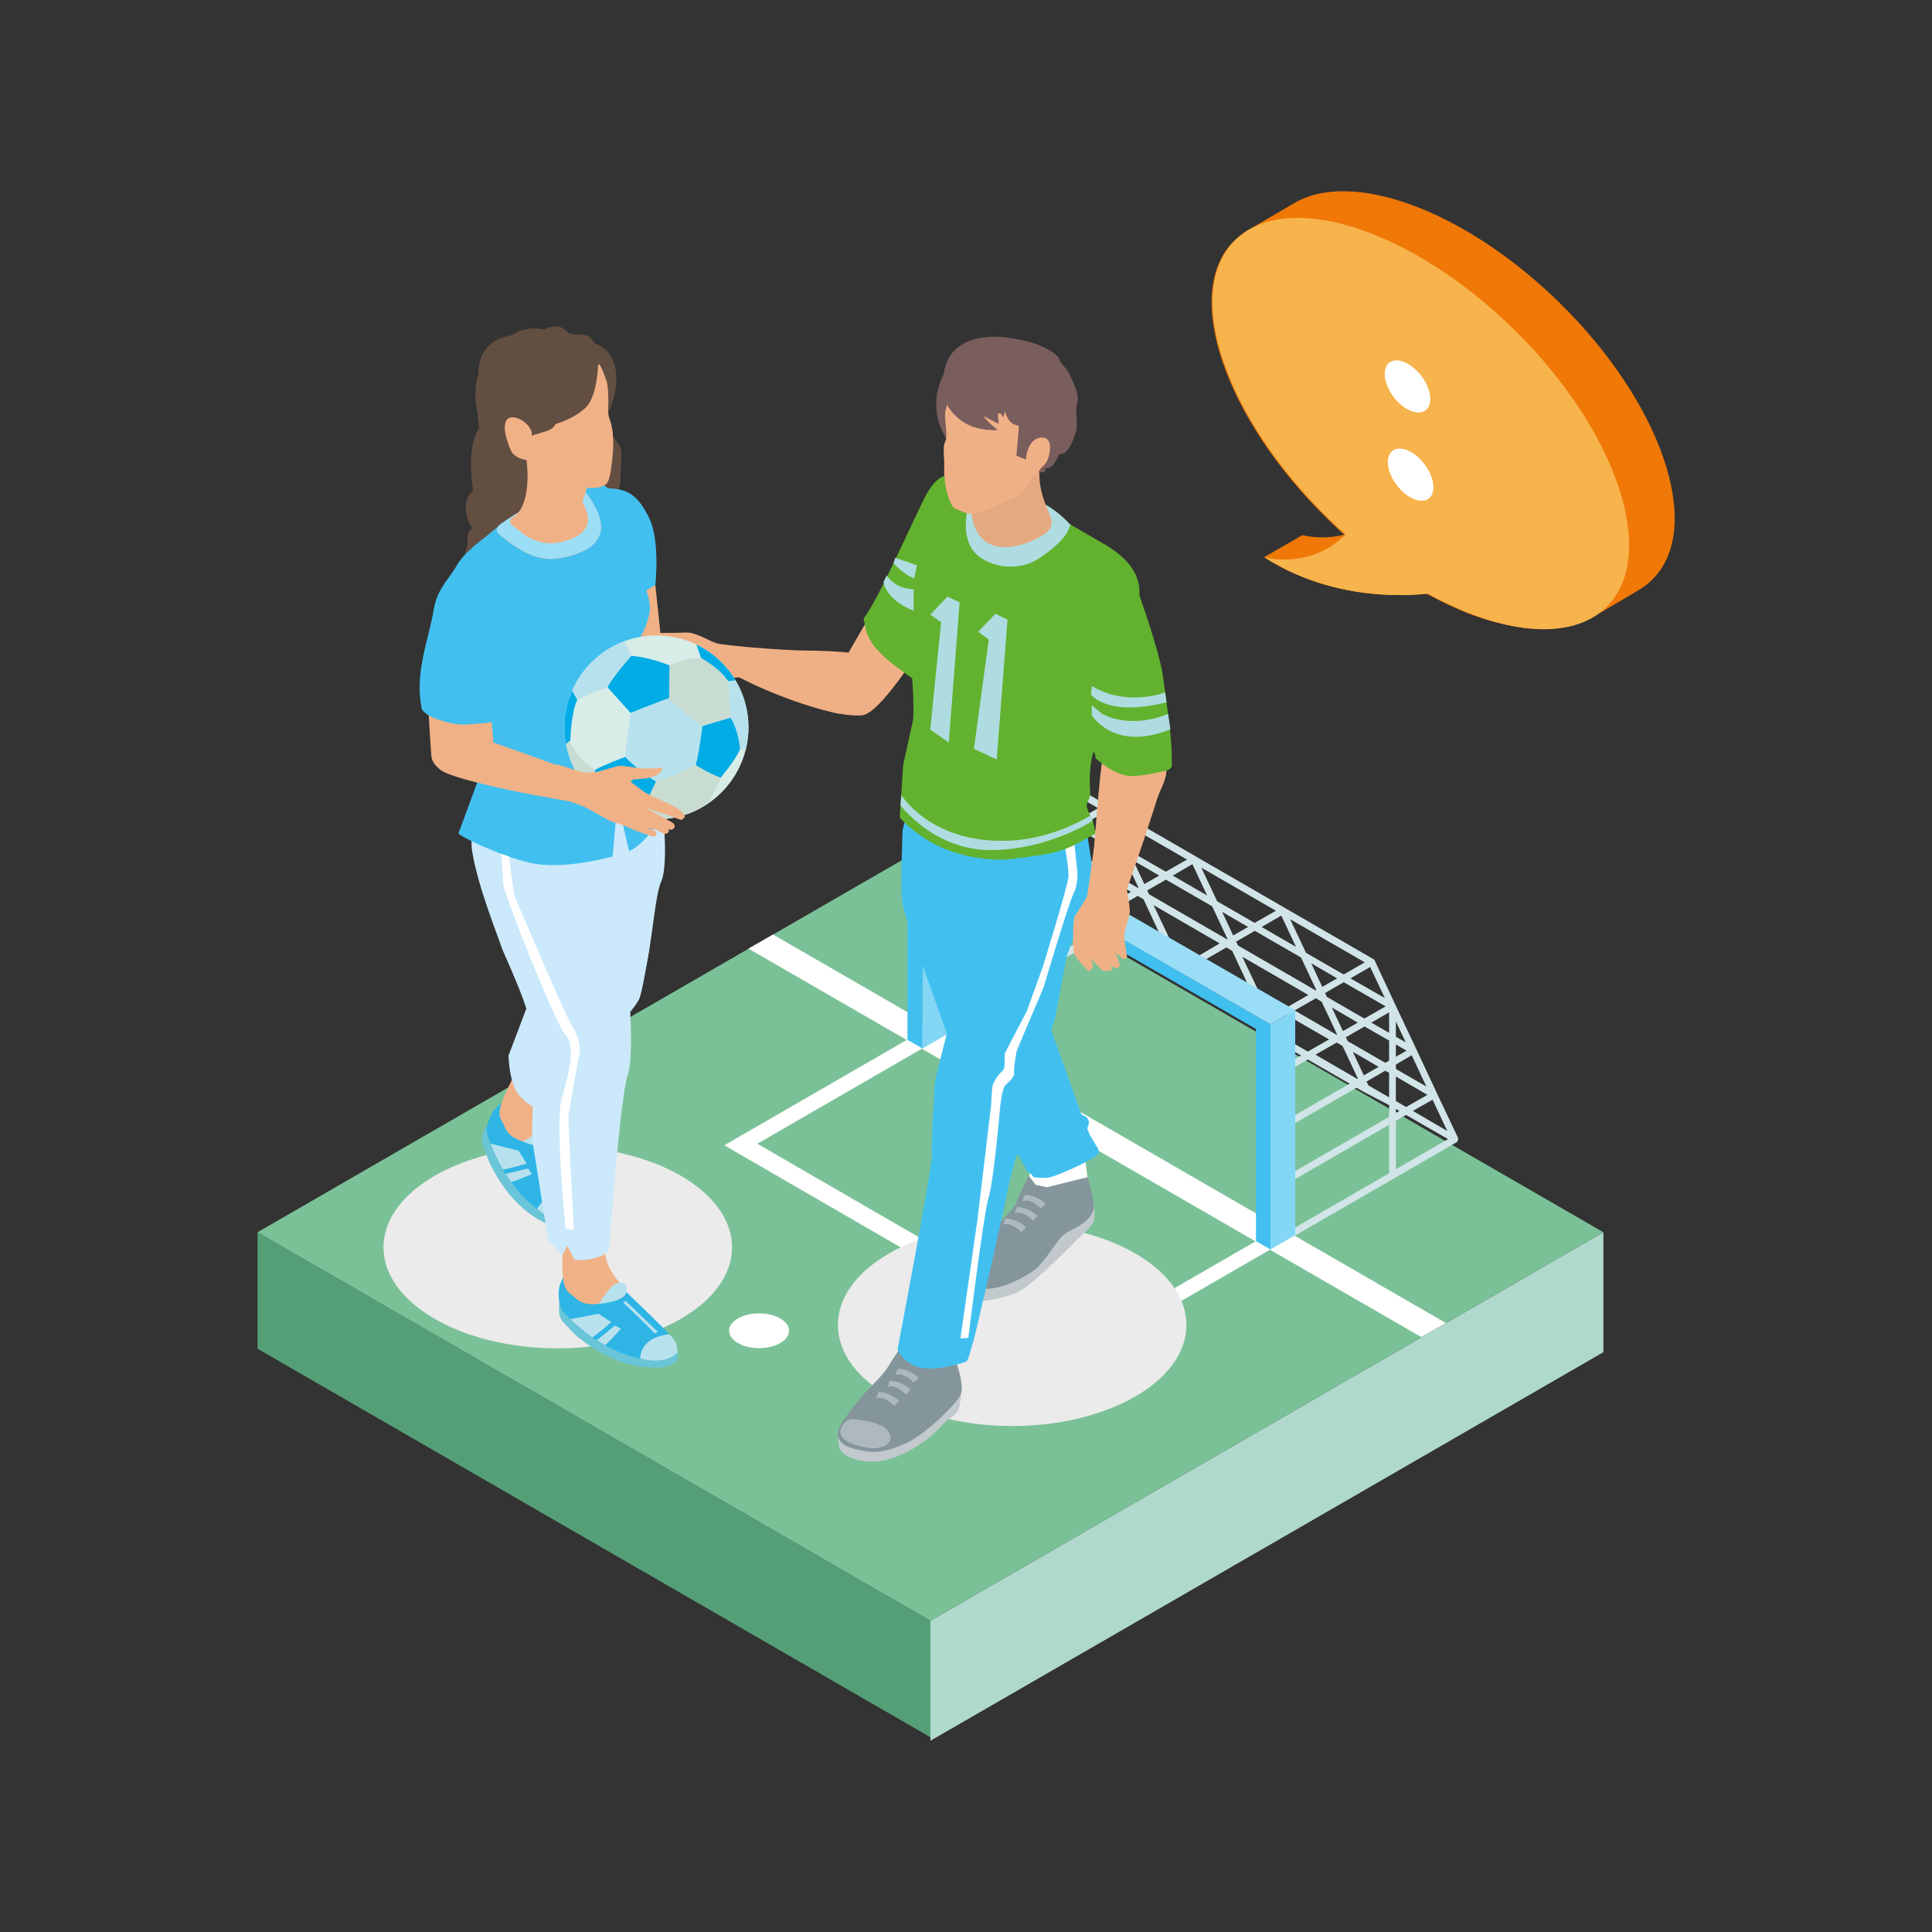<?xml version="1.0" encoding="utf-8"?>
<!-- Generator: Adobe Illustrator 24.0.3, SVG Export Plug-In . SVG Version: 6.00 Build 0)  -->
<svg version="1.1" id="Ebene_1" xmlns="http://www.w3.org/2000/svg" xmlns:xlink="http://www.w3.org/1999/xlink" x="0px" y="0px"
	 viewBox="0 0 1000 1000" style="enable-background:new 0 0 1000 1000;" xml:space="preserve">
<rect x="0" y="0" width="1000" height="1000" fill="#333333" stroke="none"/>
<style type="text/css">
	.st0{fill:url(#SVGID_1_);}
	.st1{fill:url(#SVGID_2_);}
	.st2{fill:url(#SVGID_3_);}
	.st3{fill:none;stroke:#FFFFFF;stroke-width:0.709;stroke-linecap:round;stroke-miterlimit:10;stroke-dasharray:0.567,2.835;}
	.st4{fill:#3AAA35;}
	.st5{fill:#5AB856;}
	.st6{fill:#DADADA;}
	.st7{fill:#FFFFFF;}
	.st8{fill:#CECECE;}
	.st9{fill:#FEDC6F;}
	.st10{fill:#FDD03D;}
	.st11{fill:#FDD243;}
	.st12{fill:url(#SVGID_4_);}
	.st13{fill:#FEE181;}
	.st14{fill:#DAEEF1;}
	.st15{fill:#F0DAE1;}
	.st16{fill:#F8FCFC;}
	.st17{fill:#A5E1F8;}
	.st18{fill:#FEDD74;}
	.st19{fill:#D9F2FC;}
	.st20{fill:#92DBF7;}
	.st21{fill:#C8EDFB;}
	.st22{fill:#ABDEE8;}
	.st23{fill:#EFF6F7;}
	.st24{fill:#FEDC6E;}
	.st25{fill:#B9E4EC;}
	.st26{fill:#8AD6F0;}
	.st27{fill:#FDC307;}
	.st28{fill:#FEEEB9;}
	.st29{fill:#A3A3A2;}
	.st30{fill:#FDCC2B;}
	.st31{fill:#FDD246;}
	.st32{fill:#517DA8;}
	.st33{fill:#9AD6F6;}
	.st34{fill:#41C0F0;}
	.st35{clip-path:url(#XMLID_3_);}
	.st36{fill:#61C6CD;}
	.st37{fill:#FBF5B9;}
	.st38{fill:#A59C65;}
	.st39{fill:#82A1A5;}
	.st40{fill:#EAF5F9;}
	.st41{fill:#A5B07E;}
	.st42{fill:#A8D9DF;}
	.st43{fill:#B0AFAB;}
	.st44{fill:#D4D4D4;}
	.st45{fill:#D5CA81;}
	.st46{fill:#6BA0D6;}
	.st47{fill:#E0F1F6;}
	.st48{fill:#78CAE6;}
	.st49{fill-rule:evenodd;clip-rule:evenodd;fill:#EFF6F7;}
	.st50{fill:#DD9081;}
	.st51{fill:#F1A1A4;}
	.st52{fill:#E55459;}
	.st53{fill:#EBEBEB;}
	.st54{fill:#D4CBCE;}
	.st55{fill-rule:evenodd;clip-rule:evenodd;fill:#85959C;}
	.st56{fill-rule:evenodd;clip-rule:evenodd;fill:#585857;}
	.st57{fill-rule:evenodd;clip-rule:evenodd;fill:#9B9A9A;}
	.st58{fill-rule:evenodd;clip-rule:evenodd;fill:#3C3C3B;}
	.st59{fill-rule:evenodd;clip-rule:evenodd;fill:#DADADA;}
	.st60{fill-rule:evenodd;clip-rule:evenodd;fill:#F1B186;}
	.st61{fill-rule:evenodd;clip-rule:evenodd;fill:#CBE9FB;}
	.st62{fill:#585857;}
	.st63{fill:#F1B186;}
	.st64{fill-rule:evenodd;clip-rule:evenodd;fill:#E5A980;}
	.st65{fill-rule:evenodd;clip-rule:evenodd;fill:#6F6F6E;}
	.st66{clip-path:url(#XMLID_4_);fill-rule:evenodd;clip-rule:evenodd;fill:#6F6F6E;}
	.st67{fill:#B1B1B1;}
	.st68{fill-rule:evenodd;clip-rule:evenodd;fill:#9BA7AE;}
	.st69{fill-rule:evenodd;clip-rule:evenodd;fill:#575756;}
	.st70{fill-rule:evenodd;clip-rule:evenodd;fill:#454C6E;}
	.st71{fill-rule:evenodd;clip-rule:evenodd;fill:#222A53;}
	.st72{fill-rule:evenodd;clip-rule:evenodd;fill:#7A5D5D;}
	.st73{fill-rule:evenodd;clip-rule:evenodd;fill:#189CA4;}
	.st74{fill-rule:evenodd;clip-rule:evenodd;fill:#54B5BB;}
	.st75{fill:#69C5D7;}
	.st76{fill-rule:evenodd;clip-rule:evenodd;fill:#91DBF6;}
	.st77{fill-rule:evenodd;clip-rule:evenodd;fill:#737272;}
	.st78{fill:#83CFDE;}
	.st79{fill:#B5E2EB;}
	.st80{fill:#71C8D9;}
	.st81{fill:#7DCDDC;}
	.st82{fill:#95D6E3;}
	.st83{fill:#CDECF2;}
	.st84{fill:#222A53;}
	.st85{fill:#686E8A;}
	.st86{opacity:0.5;fill:#8FDAF6;}
	.st87{fill:#87C0C5;}
	.st88{fill:#95C7CC;}
	.st89{fill:#ABD3D7;}
	.st90{fill:#878786;}
	.st91{fill:#CBE9FB;}
	.st92{fill:#6EC7DB;}
	.st93{fill:#FCCD61;}
	.st94{fill:#B1A86D;}
	.st95{fill:#CCE3E6;}
	.st96{fill:#D4E7EA;}
	.st97{fill:#B2D4D9;}
	.st98{fill:#BCDADE;}
	.st99{fill:#D9EFFC;}
	.st100{fill:#FED960;}
	.st101{fill:#FEE490;}
	.st102{fill-rule:evenodd;clip-rule:evenodd;fill:#C1C9CD;}
	.st103{fill-rule:evenodd;clip-rule:evenodd;fill:#AEB9BE;}
	.st104{fill-rule:evenodd;clip-rule:evenodd;fill:#ABABAB;}
	.st105{fill-rule:evenodd;clip-rule:evenodd;fill:#AFDCE0;}
	.st106{fill:#BC426E;}
	.st107{fill-rule:evenodd;clip-rule:evenodd;fill:#BC426E;}
	.st108{fill:#3C3C3B;}
	.st109{fill:#575756;}
	.st110{fill:#868686;}
	.st111{fill:#2EB5E5;}
	.st112{fill:#88C691;}
	.st113{fill:#B8E1EE;}
	.st114{fill:#737373;}
	.st115{fill:#B3B3B3;}
	.st116{fill:#CFCFCF;}
	.st117{fill:#A3A3A3;}
	.st118{fill:#878787;}
	.st119{fill:#FEDD70;}
	.st120{fill:#C8DCD1;}
	.st121{fill:#6ECFF4;}
	.st122{fill:#56C7F2;}
	.st123{fill:#C6B3B9;}
	.st124{fill:#CFBFC4;}
	.st125{fill:#BBA4AB;}
	.st126{fill:#B9A2A9;}
	.st127{fill:#C7B5BA;}
	.st128{fill:#C1ADB3;}
	.st129{fill:#CDBDC2;}
	.st130{fill-rule:evenodd;clip-rule:evenodd;fill:#634E42;}
	.st131{fill-rule:evenodd;clip-rule:evenodd;fill:#41C0F0;}
	.st132{fill-rule:evenodd;clip-rule:evenodd;fill:#F3BC96;}
	.st133{fill-rule:evenodd;clip-rule:evenodd;fill:#393A33;}
	.st134{fill-rule:evenodd;clip-rule:evenodd;fill:#69C5D7;}
	.st135{fill-rule:evenodd;clip-rule:evenodd;fill:#FFFFFF;}
	.st136{fill-rule:evenodd;clip-rule:evenodd;fill:#9DDEF7;}
	.st137{fill:#BCB6DB;}
	.st138{fill:#B0ABD5;}
	.st139{fill:#D2DB5E;}
	.st140{fill:#DDE6A1;}
	.st141{fill:#DBE06E;}
	.st142{fill:#A3DFF3;}
	.st143{fill:#90D8F1;}
	.st144{fill:#6ACBEC;}
	.st145{fill:#85D4F0;}
	.st146{fill:#F7BDC5;}
	.st147{fill:#F5AEB7;}
	.st148{fill:#EB448B;}
	.st149{fill:#EE619D;}
	.st150{fill:#F17BAD;}
	.st151{fill:#FEF696;}
	.st152{fill:#FEF480;}
	.st153{fill:#FDF055;}
	.st154{fill:#DEDEDD;}
	.st155{fill:#9B9B9A;}
	.st156{fill:#D9D9D9;}
	.st157{fill:#ECECEC;}
	.st158{fill:#F5F5F5;}
	.st159{fill:#C6C6C5;}
	.st160{fill:#E5351F;}
	.st161{fill:#B21D18;}
	.st162{fill:#D2D2D2;}
	.st163{fill:#D11F16;}
	.st164{fill:#BBD770;}
	.st165{fill:#CFE39B;}
	.st166{fill:#E94E1B;}
	.st167{fill:#E0F2FD;}
	.st168{clip-path:url(#XMLID_6_);}
	.st169{fill:#E2F2FD;}
	.st170{fill:#52C2F0;}
	.st171{fill:#7F807E;}
	.st172{fill:#EED4DC;}
	.st173{fill:#FBDBD8;}
	.st174{fill:#E5B6C7;}
	.st175{fill:#FADCEA;}
	.st176{fill:#EC6154;}
	.st177{fill:#EF7E73;}
	.st178{fill:#3D8A64;}
	.st179{fill:#E94839;}
	.st180{fill:#FDCA24;}
	.st181{fill:#8A7171;}
	.st182{fill:#FDD44C;}
	.st183{fill:#D0AA79;}
	.st184{fill:#DABB94;}
	.st185{fill:#7A6A58;}
	.st186{fill:#94C11F;}
	.st187{fill:#634E42;}
	.st188{fill:#A4CA3E;}
	.st189{fill:#62A250;}
	.st190{fill:#E94C3D;}
	.st191{fill:#EB584B;}
	.st192{fill:#E84334;}
	.st193{fill:#876E6D;}
	.st194{fill:#ED6D61;}
	.st195{fill:#80B371;}
	.st196{fill:#64A352;}
	.st197{fill-rule:evenodd;clip-rule:evenodd;fill:#00A3AE;}
	.st198{fill-rule:evenodd;clip-rule:evenodd;fill:#6C594E;}
	.st199{fill-rule:evenodd;clip-rule:evenodd;fill:#63C7CE;}
	.st200{fill-rule:evenodd;clip-rule:evenodd;fill:#4D3634;}
	.st201{fill-rule:evenodd;clip-rule:evenodd;fill:#878787;}
	.st202{fill-rule:evenodd;clip-rule:evenodd;fill:#C8DCD1;}
	.st203{fill-rule:evenodd;clip-rule:evenodd;fill:#1D70B7;}
	.st204{fill-rule:evenodd;clip-rule:evenodd;fill:#4ABEC6;}
	.st205{fill-rule:evenodd;clip-rule:evenodd;fill:#D69B4F;}
	.st206{fill-rule:evenodd;clip-rule:evenodd;fill:#0082C6;}
	.st207{fill:#4DC4F1;}
	.st208{fill:#5FCAF3;}
	.st209{fill:#71D0F4;}
	.st210{fill:#6C594E;}
	.st211{fill:#60CAF3;}
	.st212{fill:#72D0F4;}
	.st213{fill:#B3E6F9;}
	.st214{fill:#41585C;}
	.st215{fill:#7AA2A8;}
	.st216{fill:#557479;}
	.st217{fill:#5B7B80;}
	.st218{fill:#4E6C71;}
	.st219{fill:#F4A961;}
	.st220{fill:#F8C391;}
	.st221{opacity:0.33;}
	.st222{fill:#ED8B8F;}
	.st223{fill:#D4EDFC;}
	.st224{clip-path:url(#XMLID_23_);}
	.st225{clip-path:url(#XMLID_24_);fill:#E94E1B;}
	.st226{clip-path:url(#XMLID_25_);fill:#E94E1B;}
	.st227{opacity:0.51;}
	.st228{opacity:0.39;}
	.st229{opacity:0.47;}
	.st230{opacity:0.55;}
	.st231{fill:url(#SVGID_5_);}
	.st232{fill:#B2E4F5;}
	.st233{fill:#ECF8FD;}
	.st234{fill:#FDD347;}
	.st235{fill:#AFD3EE;}
	.st236{opacity:0.79;}
	.st237{fill:#DEAED0;}
	.st238{fill:#E8F5FB;}
	.st239{clip-path:url(#XMLID_26_);fill:#D1E5E8;}
	.st240{fill:#C8E6EE;}
	.st241{fill:#5BC3EA;}
	.st242{fill:#F08716;}
	.st243{fill:#64B668;}
	.st244{fill:#65BCA1;}
	.st245{fill:#EE7EAF;}
	.st246{clip-path:url(#XMLID_28_);}
	.st247{fill:#D1E5E8;}
	.st248{opacity:0.55;fill:#FFFFFF;}
	.st249{fill:#F0B085;}
	.st250{fill:#C99D66;}
	.st251{fill:#D7EBE0;}
	.st252{fill:#B4D3D0;}
	.st253{fill:#719DC0;}
	.st254{fill:#C2DBD8;}
	.st255{opacity:0.54;fill:#FFFFFF;}
	.st256{opacity:0.3;fill:url(#SVGID_6_);}
	.st257{fill:#E7F3EC;}
	.st258{fill:#DCEBF7;}
	.st259{fill:#A8DFE1;}
	.st260{opacity:0.3;fill:#FFFFFF;}
	.st261{fill:#D1E9D4;}
	.st262{fill:#77CFEE;}
	.st263{fill:#9BCFA2;}
	.st264{clip-path:url(#XMLID_29_);}
	.st265{fill:#00A2A8;}
	.st266{fill:#8DBEE6;}
	.st267{fill:#7BCBE0;}
	.st268{opacity:0.75;}
	.st269{opacity:0.75;fill:#FFFFFF;}
	.st270{fill:#EFEFF0;}
	.st271{fill:#E2F1F7;}
	.st272{fill:#C7E6EE;}
	.st273{fill:#65787D;}
	.st274{fill:#F3E600;}
	.st275{fill:#92C891;}
	.st276{fill:#F5AE98;}
	.st277{fill:#CBCACA;}
	.st278{fill:#82CCDE;}
	.st279{fill:#F6EB62;}
	.st280{fill:#F3D2C4;}
	.st281{opacity:0.75;fill:#7BBB50;}
	.st282{opacity:0.75;fill:#A3CCD1;}
	.st283{opacity:0.26;}
	.st284{fill:#A3CDEC;}
	.st285{fill:#81C97E;}
	.st286{fill:#C4DFF3;}
	.st287{fill:#CCE8EB;}
	.st288{opacity:0.8;}
	.st289{fill:#9DCC7E;}
	.st290{fill:#B71918;}
	.st291{fill:#DA0E15;}
	.st292{fill:#2DAB66;}
	.st293{fill:#BD1622;}
	.st294{fill:#AFDCE0;}
	.st295{fill-rule:evenodd;clip-rule:evenodd;fill:#F3D2C4;}
	.st296{fill:#EAEAEA;}
	.st297{fill:#D0D0D0;}
	.st298{fill:#92B4CF;}
	.st299{fill:#916036;}
	.st300{fill-rule:evenodd;clip-rule:evenodd;fill:#916036;}
	.st301{fill-rule:evenodd;clip-rule:evenodd;fill:#B17F49;}
	.st302{fill-rule:evenodd;clip-rule:evenodd;fill:#A3CCD1;}
	.st303{fill-rule:evenodd;clip-rule:evenodd;fill:#94C11F;}
	.st304{fill-rule:evenodd;clip-rule:evenodd;fill:#74BD7E;}
	.st305{fill-rule:evenodd;clip-rule:evenodd;fill:#B6D567;}
	.st306{fill-rule:evenodd;clip-rule:evenodd;fill:#422918;}
	.st307{fill-rule:evenodd;clip-rule:evenodd;fill:#B5DCBB;}
	.st308{fill-rule:evenodd;clip-rule:evenodd;fill:#EF7807;}
	.st309{fill-rule:evenodd;clip-rule:evenodd;fill:#719DC0;}
	.st310{fill-rule:evenodd;clip-rule:evenodd;fill:#92B4CF;}
	.st311{fill-rule:evenodd;clip-rule:evenodd;fill:#E4A980;}
	.st312{fill-rule:evenodd;clip-rule:evenodd;fill:#F0B085;}
	.st313{fill-rule:evenodd;clip-rule:evenodd;fill:#DBF0FC;}
	.st314{fill:#B0B0B0;}
	.st315{fill-rule:evenodd;clip-rule:evenodd;fill:#E5E5E5;}
	.st316{fill-rule:evenodd;clip-rule:evenodd;fill:#925F36;}
	.st317{fill-rule:evenodd;clip-rule:evenodd;fill:#2EB5E5;}
	.st318{fill-rule:evenodd;clip-rule:evenodd;fill:#6EADDF;}
	.st319{fill-rule:evenodd;clip-rule:evenodd;fill:#D9EFFC;}
	.st320{fill-rule:evenodd;clip-rule:evenodd;fill:#7E4E24;}
	.st321{fill-rule:evenodd;clip-rule:evenodd;fill:#E7DEDE;}
	.st322{fill-rule:evenodd;clip-rule:evenodd;fill:#D8CFCF;}
	.st323{fill-rule:evenodd;clip-rule:evenodd;fill:#CA9E67;}
	.st324{fill-rule:evenodd;clip-rule:evenodd;fill:#D0AA79;}
	.st325{fill-rule:evenodd;clip-rule:evenodd;fill:#E5F4FD;}
	.st326{fill:#74BD7E;}
	.st327{opacity:0.67;}
	.st328{opacity:0.57;}
	.st329{fill-rule:evenodd;clip-rule:evenodd;fill:#D0D0D0;}
	.st330{fill-rule:evenodd;clip-rule:evenodd;fill:#5259A3;}
	.st331{fill-rule:evenodd;clip-rule:evenodd;fill:#F5F5F5;}
	.st332{fill-rule:evenodd;clip-rule:evenodd;fill:#D7D7D7;}
	.st333{fill-rule:evenodd;clip-rule:evenodd;fill:#FBF4F6;}
	.st334{fill-rule:evenodd;clip-rule:evenodd;fill:#FFEDB9;}
	.st335{fill-rule:evenodd;clip-rule:evenodd;fill:#D8ECE8;}
	.st336{fill-rule:evenodd;clip-rule:evenodd;fill:#FFE905;}
	.st337{fill-rule:evenodd;clip-rule:evenodd;fill:#FFF26D;}
	.st338{fill:#8FD2EF;}
	.st339{fill:#54C2E8;}
	.st340{clip-path:url(#XMLID_31_);}
	.st341{enable-background:new    ;}
	.st342{clip-path:url(#SVGID_8_);enable-background:new    ;}
	.st343{fill:#8FCCBD;}
	.st344{clip-path:url(#SVGID_10_);enable-background:new    ;}
	.st345{clip-path:url(#SVGID_12_);enable-background:new    ;}
	.st346{clip-path:url(#SVGID_14_);enable-background:new    ;}
	.st347{fill:#3BB49E;}
	.st348{clip-path:url(#SVGID_16_);enable-background:new    ;}
	.st349{fill:#3B73B0;}
	.st350{clip-path:url(#SVGID_18_);enable-background:new    ;}
	.st351{clip-path:url(#SVGID_20_);enable-background:new    ;}
	.st352{clip-path:url(#SVGID_22_);enable-background:new    ;}
	.st353{clip-path:url(#SVGID_24_);enable-background:new    ;}
	.st354{fill:#004A99;}
	.st355{fill:#C3EBFA;}
	.st356{clip-path:url(#SVGID_26_);enable-background:new    ;}
	.st357{fill:#89D8F6;}
	.st358{fill:#E4A38B;}
	.st359{fill:#F6E0D6;}
	.st360{fill-rule:evenodd;clip-rule:evenodd;fill:#D0E5E7;}
	.st361{fill:#E9554C;}
	.st362{fill:#B43429;}
	.st363{fill:#E74538;}
	.st364{fill:#E3E4E3;}
	.st365{fill:#B3B3B2;}
	.st366{fill:#9CD3D3;}
	.st367{fill:#7AA6A7;}
	.st368{fill:#C8E6EF;}
	.st369{fill:#6EB3BA;}
	.st370{fill:#A9A069;}
	.st371{fill:#ADA36A;}
	.st372{clip-path:url(#XMLID_32_);fill:#CBE2E5;}
	.st373{fill:#C1DDE0;}
	.st374{fill:#D0DEF2;}
	.st375{fill:#82C9CA;}
	.st376{fill:#5A5A5A;}
	.st377{fill:#A3CCD1;}
	.st378{fill:#B3CBEA;}
	.st379{fill:#EF7807;}
	.st380{fill:#D8ECE8;}
	.st381{fill:#89D0EE;}
	.st382{fill:#575858;}
	.st383{fill:#868AA1;}
	.st384{fill:#484F71;}
	.st385{fill:#E4E4E4;}
	.st386{fill:#505050;}
	.st387{fill:#A6E0F4;}
	.st388{clip-path:url(#SVGID_28_);enable-background:new    ;}
	.st389{clip-path:url(#SVGID_30_);enable-background:new    ;}
	.st390{clip-path:url(#SVGID_32_);enable-background:new    ;}
	.st391{clip-path:url(#SVGID_34_);enable-background:new    ;}
	.st392{clip-path:url(#SVGID_36_);enable-background:new    ;}
	.st393{clip-path:url(#SVGID_38_);enable-background:new    ;}
	.st394{clip-path:url(#SVGID_40_);enable-background:new    ;}
	.st395{clip-path:url(#SVGID_42_);enable-background:new    ;}
	.st396{clip-path:url(#SVGID_44_);enable-background:new    ;}
	.st397{clip-path:url(#SVGID_46_);enable-background:new    ;}
	.st398{clip-path:url(#SVGID_48_);enable-background:new    ;}
	.st399{clip-path:url(#SVGID_50_);enable-background:new    ;}
	.st400{clip-path:url(#SVGID_52_);enable-background:new    ;}
	.st401{clip-path:url(#SVGID_54_);enable-background:new    ;}
	.st402{clip-path:url(#SVGID_56_);enable-background:new    ;}
	.st403{clip-path:url(#SVGID_58_);enable-background:new    ;}
	.st404{clip-path:url(#SVGID_60_);enable-background:new    ;}
	.st405{clip-path:url(#SVGID_62_);enable-background:new    ;}
	.st406{clip-path:url(#SVGID_64_);enable-background:new    ;}
	.st407{clip-path:url(#SVGID_66_);enable-background:new    ;}
	.st408{clip-path:url(#SVGID_68_);enable-background:new    ;}
	.st409{clip-path:url(#SVGID_70_);enable-background:new    ;}
	.st410{fill:#5C77B0;}
	.st411{clip-path:url(#SVGID_72_);enable-background:new    ;}
	.st412{clip-path:url(#SVGID_74_);enable-background:new    ;}
	.st413{clip-path:url(#SVGID_76_);enable-background:new    ;}
	.st414{fill:#225799;}
	.st415{clip-path:url(#SVGID_78_);enable-background:new    ;}
	.st416{clip-path:url(#SVGID_80_);enable-background:new    ;}
	.st417{clip-path:url(#SVGID_82_);enable-background:new    ;}
	.st418{clip-path:url(#SVGID_84_);enable-background:new    ;}
	.st419{clip-path:url(#SVGID_86_);enable-background:new    ;}
	.st420{clip-path:url(#SVGID_88_);enable-background:new    ;}
	.st421{clip-path:url(#SVGID_90_);enable-background:new    ;}
	.st422{clip-path:url(#SVGID_92_);enable-background:new    ;}
	.st423{clip-path:url(#SVGID_94_);enable-background:new    ;}
	.st424{clip-path:url(#SVGID_96_);enable-background:new    ;}
	.st425{clip-path:url(#SVGID_98_);enable-background:new    ;}
	.st426{fill:#C9E7F7;}
	.st427{clip-path:url(#SVGID_100_);enable-background:new    ;}
	.st428{fill:#AEDDF4;}
	.st429{clip-path:url(#SVGID_102_);enable-background:new    ;}
	.st430{clip-path:url(#SVGID_104_);enable-background:new    ;}
	.st431{clip-path:url(#SVGID_106_);enable-background:new    ;}
	.st432{clip-path:url(#SVGID_108_);enable-background:new    ;}
	.st433{clip-path:url(#SVGID_110_);enable-background:new    ;}
	.st434{clip-path:url(#SVGID_112_);enable-background:new    ;}
	.st435{clip-path:url(#SVGID_114_);enable-background:new    ;}
	.st436{clip-path:url(#SVGID_116_);enable-background:new    ;}
	.st437{clip-path:url(#SVGID_118_);enable-background:new    ;}
	.st438{clip-path:url(#SVGID_120_);enable-background:new    ;}
	.st439{clip-path:url(#SVGID_122_);enable-background:new    ;}
	.st440{fill:#82C7B6;}
	.st441{clip-path:url(#SVGID_124_);enable-background:new    ;}
	.st442{clip-path:url(#SVGID_126_);enable-background:new    ;}
	.st443{clip-path:url(#SVGID_128_);enable-background:new    ;}
	.st444{clip-path:url(#SVGID_130_);enable-background:new    ;}
	.st445{clip-path:url(#SVGID_132_);enable-background:new    ;}
	.st446{clip-path:url(#SVGID_134_);enable-background:new    ;}
	.st447{clip-path:url(#SVGID_136_);enable-background:new    ;}
	.st448{clip-path:url(#SVGID_138_);enable-background:new    ;}
	.st449{clip-path:url(#SVGID_140_);enable-background:new    ;}
	.st450{clip-path:url(#SVGID_142_);enable-background:new    ;}
	.st451{clip-path:url(#SVGID_144_);enable-background:new    ;}
	.st452{clip-path:url(#SVGID_146_);enable-background:new    ;}
	.st453{clip-path:url(#SVGID_148_);enable-background:new    ;}
	.st454{clip-path:url(#SVGID_150_);enable-background:new    ;}
	.st455{clip-path:url(#SVGID_152_);enable-background:new    ;}
	.st456{clip-path:url(#SVGID_154_);enable-background:new    ;}
	.st457{clip-path:url(#SVGID_156_);enable-background:new    ;}
	.st458{clip-path:url(#SVGID_158_);enable-background:new    ;}
	.st459{clip-path:url(#SVGID_160_);enable-background:new    ;}
	.st460{clip-path:url(#SVGID_162_);enable-background:new    ;}
	.st461{clip-path:url(#SVGID_164_);enable-background:new    ;}
	.st462{clip-path:url(#SVGID_166_);enable-background:new    ;}
	.st463{fill:#E5F0F2;}
	.st464{fill:#5259A3;}
	.st465{fill:#B0DEF3;}
	.st466{fill:#77CAEB;}
	.st467{fill:#B3DFF4;}
	.st468{fill:#98D5F0;}
	.st469{fill:#A6DAF2;}
	.st470{fill:#80C8C2;}
	.st471{fill:#BBDFDC;}
	.st472{fill:#BFE4F6;}
	.st473{fill:#E9EFF4;}
	.st474{fill:#F2F6F9;}
	.st475{fill:#5DC4E9;}
	.st476{fill:#82CEED;}
	.st477{fill:#15B1AA;}
	.st478{fill:#56BCB5;}
	.st479{fill:#68A3BC;}
	.st480{fill:#76A9C1;}
	.st481{fill:#CFE8E5;}
	.st482{fill:#D9EEF9;}
	.st483{fill:#91D3EF;}
	.st484{fill:#62BEB8;}
	.st485{fill:#8DB5CA;}
	.st486{fill-rule:evenodd;clip-rule:evenodd;fill:#626A6E;}
	.st487{fill-rule:evenodd;clip-rule:evenodd;fill:#8F434D;}
	.st488{fill-rule:evenodd;clip-rule:evenodd;fill:#016BB2;}
	.st489{fill-rule:evenodd;clip-rule:evenodd;fill:#ECECEC;}
	.st490{fill-rule:evenodd;clip-rule:evenodd;fill:#C3DEE1;}
	.st491{fill-rule:evenodd;clip-rule:evenodd;fill:#99535D;}
	.st492{fill-rule:evenodd;clip-rule:evenodd;fill:#757C7F;}
	.st493{clip-path:url(#XMLID_33_);fill:#D0D0D0;}
	.st494{fill:#FEEDE4;}
	.st495{clip-path:url(#XMLID_34_);fill:#D0D0D0;}
	.st496{clip-path:url(#XMLID_34_);}
	.st497{clip-path:url(#XMLID_35_);fill:#222A53;}
	.st498{fill:#FDEBE4;}
	.st499{fill:#DFDFDF;}
	.st500{fill:#DEEAE3;}
	.st501{fill:#E9F2ED;}
	.st502{fill:#9CD5E6;}
	.st503{fill:#B8E0EC;}
	.st504{fill:#69C5DB;}
	.st505{fill:#A5D9E8;}
	.st506{fill:#7E9ABD;}
	.st507{fill:#3272A0;}
	.st508{fill:#5D86AF;}
	.st509{fill:#4E7FA9;}
	.st510{fill:#166A9A;}
	.st511{fill:#3DB1DA;}
	.st512{fill:#7FC3E3;}
	.st513{fill:#9BCEE9;}
	.st514{fill-rule:evenodd;clip-rule:evenodd;fill:#E9E9E9;}
	.st515{fill:#1C4E4B;}
	.st516{fill:none;stroke:#85959C;stroke-width:0.25;stroke-linecap:round;stroke-miterlimit:10;stroke-dasharray:0.567,0.75;}
	.st517{fill:#2D2E82;}
	.st518{fill-rule:evenodd;clip-rule:evenodd;fill:#E3E3E3;}
	.st519{fill-rule:evenodd;clip-rule:evenodd;fill:#331F11;}
	.st520{fill:#BFDBDF;}
	.st521{fill:#B5D6DA;}
	.st522{fill:#397D80;}
	.st523{fill:#2A5E63;}
	.st524{fill:#79C8D9;}
	.st525{fill:#4FABB2;}
	.st526{fill:#A4D8E5;}
	.st527{fill:#A2D7E5;}
	.st528{fill:#63C1CC;}
	.st529{fill:#98D4E3;}
	.st530{fill:#52ABB3;}
	.st531{fill:#3B7D82;}
	.st532{fill:#42868D;}
	.st533{fill:#55B0B7;}
	.st534{fill:#19383B;}
	.st535{opacity:0.48;fill:#DAEEF1;}
	.st536{opacity:0.48;fill:#EFF6F7;}
	.st537{fill:#A1ACB3;}
	.st538{fill:#446B70;}
	.st539{fill:#335056;}
	.st540{fill:#497278;}
	.st541{fill:#474449;}
	.st542{fill:#62939C;}
	.st543{fill:#63959F;}
	.st544{fill:#353338;}
	.st545{fill:#D4D3D3;}
	.st546{fill:#E8E7E7;}
	.st547{fill:#E88184;}
	.st548{fill:#3C6066;}
	.st549{fill:#7B8E95;}
	.st550{fill:#6F6F6E;}
	.st551{fill:#739B9F;}
	.st552{fill-rule:evenodd;clip-rule:evenodd;fill:#A0E0F8;}
	.st553{opacity:0.5;fill:#FFFFFF;}
	.st554{fill-rule:evenodd;clip-rule:evenodd;fill:#585856;}
	.st555{fill-rule:evenodd;clip-rule:evenodd;fill:#5EB671;}
	.st556{fill-rule:evenodd;clip-rule:evenodd;fill:#7F4E24;}
	.st557{fill-rule:evenodd;clip-rule:evenodd;fill:#E1F2FD;}
	.st558{fill:#4F82B9;}
	.st559{fill:#E76065;}
	.st560{fill:#B0D9CE;}
	.st561{fill:#559F77;}
	.st562{fill:#7BC197;}
	.st563{fill:#84D6F5;}
	.st564{fill:#99DDF7;}
	.st565{fill:#62B22F;}
	.st566{clip-path:url(#XMLID_36_);fill-rule:evenodd;clip-rule:evenodd;fill:#AFDCE0;}
	.st567{fill:#F7B34C;}
	.st568{fill-rule:evenodd;clip-rule:evenodd;fill:#B8E1EE;}
	.st569{clip-path:url(#XMLID_37_);fill:#C8DCD1;}
	.st570{clip-path:url(#XMLID_37_);fill:#B8E1EE;}
	.st571{clip-path:url(#XMLID_37_);fill:#00ACE5;}
</style>
<g>
	<g>
		<polygon class="st560" points="829.9,699.9 481.6,901 481.6,838.9 829.9,637.8 		"/>
		<g>
			<polygon class="st561" points="481.6,899.2 481.6,838.9 133.3,637.8 133.3,698.1 			"/>
		</g>
		<polygon class="st562" points="481.6,436.7 829.9,637.8 481.6,838.9 133.3,637.8 		"/>
		<polygon class="st7" points="374.9,592.8 469.8,538 477.7,542.5 392,592 564.5,691.8 650.1,642.4 657.6,646.7 562.7,701.5 		"/>
		<polygon class="st7" points="387.4,491 735.7,692.1 748.4,684.8 400.1,483.7 		"/>
		<ellipse class="st7" cx="392.9" cy="688.8" rx="15.5" ry="9"/>
		<g>
			<g>
				<path class="st247" d="M566,483l-27.6,15.9v-25.1l4.1-2.4c0.8-0.5,1.1-1.5,0.6-2.4c-0.5-0.8-1.5-1.1-2.4-0.6l-2.4,1.4v-2.7
					c0-1-0.8-1.7-1.7-1.7s-1.7,0.8-1.7,1.7v4.8l-45.5,26.3c-0.8,0.5-1.1,1.5-0.6,2.4c0.3,0.6,0.9,0.9,1.5,0.9c0.3,0,0.6-0.1,0.9-0.2
					l43.8-25.3v25.1l-45.5,26.3c-0.8,0.5-1.1,1.5-0.6,2.4c0.3,0.6,0.9,0.9,1.5,0.9c0.3,0,0.6-0.1,0.9-0.2l46.4-26.8l30.2-17.4
					c0.8-0.5,1.1-1.5,0.6-2.4C567.9,482.8,566.8,482.5,566,483z"/>
				<path class="st247" d="M754.7,589.9c0-0.1,0-0.2,0-0.3c0-0.1,0-0.1,0-0.2c0-0.1,0-0.1,0-0.2c0-0.1,0-0.2-0.1-0.3
					c0,0,0-0.1,0-0.1L743.8,566l-10.7-22.9l-10.8-22.9l-10.7-22.9c0,0,0,0,0-0.1c0,0,0,0,0-0.1c0,0,0,0-0.1-0.1
					c-0.1-0.1-0.1-0.1-0.2-0.2c-0.1-0.1-0.1-0.1-0.2-0.2c0,0-0.1-0.1-0.2-0.1c0,0,0,0-0.1-0.1l-46-26.6l-46-26.6l-46-26.6l-46-26.6
					c0,0-0.1,0-0.1,0c-0.1,0-0.1-0.1-0.2-0.1c-0.1,0-0.1,0-0.2,0c-0.1,0-0.2,0-0.3,0c-0.1,0-0.1,0-0.2,0c-0.1,0-0.1,0-0.2,0
					c-0.1,0-0.2,0-0.3,0.1c0,0-0.1,0-0.1,0c0,0,0,0-0.1,0c0,0,0,0-0.1,0l-43.1,24.8c-0.8,0.5,0.6,0.6,1.1,1.4
					c0.3,0.6,0.9,0.9,1.5,0.9c0.3,0,0.6-0.1,0.9-0.2l39.7-22.9l9.3,19.7l-26.9,15.6c-0.8,0.5,0.2,0.7,0.7,1.6
					c0.3,0.6,0.9,0.9,1.5,0.9c0.3,0,0.6-0.1,0.9-0.2l24.3-14v20l-6.6,3.9c-0.8,0.5,0.2,0.6,0.7,1.5c0.3,0.6,0.9,0.9,1.5,0.9
					c0.3,0,0.6-0.1,0.9-0.2l3.5-2v1l-2,1.2c-0.8,0.5,0,0.9,0.5,1.7c0.3,0.6,0.9,0.9,1.5,0.9c0,0,0.1,0,0.1,0c0.3,0.6,0.9,1,1.6,1
					c1,0,1.7-0.8,1.7-1.7v-1l8.2-4.8l8.5,18c0.3,0.6,0.9,1,1.6,1c0.2,0,0.5-0.1,0.7-0.2c0.9-0.4,2.5,1.4,2.1,0.5l-8.2-17.5
					l34.2,19.8l-10.7,6.2c-0.8,0.5-0.3,1.1,0.2,1.9c0.3,0.6,0.9,0.9,1.5,0.9c0.3,0,0.6-0.1,0.9-0.2l11.6-6.7l3,1.8l9,19.3
					c0.3,0.6,0.9,1,1.6,1c0.2,0,0.5-0.1,0.7-0.2c0.9-0.4,2.8,1.7,2.4,0.8l-8.5-17.9l34.2,19.8l-11,6.5c-0.8,0.5,0,0.8,0.5,1.6
					c0.3,0.6,0.9,0.9,1.5,0.9c0.3,0,0.6-0.1,0.9-0.2l11.6-6.7l3,1.8l9,19.3c0.3,0.6,0.9,1,1.6,1c0.2,0,0.5-0.1,0.7-0.2
					c0.9-0.4,2.7,1.5,2.3,0.6l-8.4-17.7l34.2,19.8l-11.3,6.5c-0.8,0.5,0.3,0.7,0.8,1.6c0.1,0.1,0.2,0.2,0.3,0.3
					c-0.1,0.1-0.2,0.2-0.3,0.3c-0.5,0.8-0.2,1.9,0.6,2.4l20.6,11.9l-11,6.3l-7.9-4.6c-0.8-0.5-1.9-0.2-2.4,0.6
					c-0.5,0.8-0.2,1.9,0.6,2.4l6.2,3.6l-6.2,3.6c-0.8,0.5-1.1,1.5-0.6,2.4c0.3,0.6,0.9,0.9,1.5,0.9c0.3,0,0.6-0.1,0.9-0.2l7.9-4.6
					l21.7,12.5l-31.4,18.1c-0.8,0.5-1.1,1.5-0.6,2.4c0.3,0.6,0.9,0.9,1.5,0.9c0.3,0,0.6-0.1,0.9-0.2l33.1-19.1l3.5,2L719,572v6.1
					l-51.3,29.6c-0.8,0.5-1.1,1.5-0.6,2.4c0.3,0.6,0.9,0.9,1.5,0.9c0.3,0,0.6-0.1,0.9-0.2l49.5-28.6v25.1l-51.3,29.6
					c-0.8,0.5-1.1,1.5-0.6,2.4c0.3,0.6,0.9,0.9,1.5,0.9c0.3,0,0.6-0.1,0.9-0.2l52.1-30.1l32.2-18.6l0,0l0,0c0.1,0,0.1-0.1,0.2-0.2
					c0.1-0.1,0.2-0.1,0.3-0.2c0-0.1,0.1-0.1,0.1-0.2c0,0,0,0,0.1-0.1c0,0,0-0.1,0-0.1c0-0.1,0.1-0.1,0.1-0.2
					C754.7,590.1,754.7,590,754.7,589.9z M727.8,577.1l21.7,12.5l-27,15.6v-25.1L727.8,577.1z M697.6,538.9l-1-2l9.7-5.6l12.7,7.3
					V549l-2,1.1L697.6,538.9z M713.6,552.2l-7.7,4.4l-5.7-12.2L713.6,552.2z M538,413.4l-8.2-17.4l38.6,22.3l-11,6.3L538,413.4z
					 M554,426.6l-7.7,4.4l-5.7-12.2L554,426.6z M571.2,420.7l7.6,16.2l-17.8-10.3L571.2,420.7z M584,440l-8.2-17.4l38.6,22.3
					l-11,6.3L584,440z M600,453.2l-7.7,4.4l-5.7-12.2L600,453.2z M617.2,447.3l7.6,16.2L607,453.2L617.2,447.3z M630,466.5
					l-8.2-17.4l38.6,22.3l-11,6.3L630,466.5z M646,479.8l-7.7,4.4l-5.7-12.2L646,479.8z M722.5,540.6l5.5,3.2l-5.5,3.2V540.6z
					 M722.5,536.6v-7.9l5.1,10.8L722.5,536.6z M719,534.6l-9.2-5.3l9.2-5.3V534.6z M716.8,516.6L699,506.4l10.2-5.9L716.8,516.6z
					 M695.5,504.4l-19.5-11.2l-8.2-17.4l38.6,22.3L695.5,504.4z M663.2,473.9l7.6,16.2L653,479.8L663.2,473.9z M692.1,506.4
					l-7.7,4.4l-5.7-12.2L692.1,506.4z M695.5,508.4l21.7,12.5l-11,6.3L686.8,516l-1-2L695.5,508.4z M702.8,529.3l-7.7,4.4l-5.7-12.2
					L702.8,529.3z M722.5,551l8.2-4.8l7.6,16.2l-15.8-9.1V551z M738.8,566.7l-11,6.3l-5.3-3.1v-12.7L738.8,566.7z M741.5,569.2
					l7.6,16.2L731.3,575L741.5,569.2z M538.4,422.4l4.9,10.4l-4.9,2.8V422.4z M544.8,436l0.4,0.8l-6.8,3.9v-1L544.8,436z
					 M548.7,436.3l-1-2l9.7-5.6l23.9,13.8l8,17l-0.3,0.1L548.7,436.3z M594.8,462.9l-1-2l9.7-5.6l23.9,13.8l8,17l-0.3,0.1
					L594.8,462.9z M640.8,489.4l-1-2l9.7-5.6l23.9,13.8l8,17l-0.3,0.1L640.8,489.4z M670.1,523l11-6.3l3,1.8l8,17l-0.3,0.1
					L670.1,523z M680.9,545.9l11-6.3l3,1.8l8,17l-0.3,0.1L680.9,545.9z M708.3,561.8l-1-2l9.7-5.6l2,1.1V568L708.3,561.8z
					 M724.3,575l-1.8,1.1V574L724.3,575z"/>
				<path class="st247" d="M491.1,472l26.2-15.1c0.8-0.5,1.1-1.5,0.6-2.4c-0.5-0.8-1.5-1.1-2.4-0.6L489.4,469
					c-0.8,0.5-1.1,1.5-0.6,2.4c0.3,0.6,0.9,0.9,1.5,0.9C490.6,472.2,490.9,472.2,491.1,472z"/>
			</g>
			<polygon class="st563" points="477.5,542.7 477.5,432.9 490.3,440.3 490.3,535.3 			"/>
			<polygon class="st563" points="670.4,639.3 657.6,646.7 657.6,530.3 670.4,522.9 			"/>
			<polygon class="st564" points="670.4,522.9 657.6,530.3 469.6,421.9 482.4,414.6 			"/>
			<polygon class="st34" points="650.1,642.4 650.1,532.6 490.3,440.3 477.5,432.9 477.5,542.7 469.7,538.2 469.7,421.7 
				657.6,530.3 657.6,646.7 			"/>
		</g>
	</g>
	<path class="st72" d="M493.5,185.4c0.4,0.1-17.5,19.2-3.7,41.7s18.8,0.2,18.8,0.2l-14.3-40.2"/>
	<path class="st249" d="M434.4,345.9c0.8-1.1,16.3-28,16.3-28l25.3,18.4c0,0-20.4,32.8-29.6,33.9c-9.3,1.1-25.4-4.3-25.4-4.3
		L434.4,345.9z"/>
	<path class="st565" d="M449,328.6c0.6,1.3,1.3,2.6,2.1,3.8c0.5,0.8,0.9,1.5,1.5,2.2c0.1,0.1,0.3,0.4,0.4,0.5c1.9,2.2,3.9,4.2,6,6.1
		c1.1,0.9,2.2,1.8,3.3,2.7c0.2,0.1,0.3,0.2,0.4,0.3c0.1,0,0.1,0.1,0.3,0.2c0.6,0.4,1.1,0.9,1.7,1.3c2.3,1.7,4.6,3.3,6.9,5
		c1.4,1,2.8,2.1,4.1,3.2c0.8-0.8,1.4-1.5,1.6-1.9c1.7-3.4,20-102.3,20-102.3s-8.7-12.4-19.1,8.7c-9.6,19.5-23.6,51.7-31.2,61.8
		C447.2,321.4,448.5,327.6,449,328.6z"/>
	<g>
		<ellipse class="st53" cx="523.9" cy="685.8" rx="90.2" ry="52.3"/>
		<g>
			<path class="st135" d="M561.4,613.5l1.5-4.2c0,0-2.5-19.8-3.9-22.6c-1.5-2.7-18.8-2.5-18.8-2.5l-9.2,30c0,0,19.6,2.7,20.6,2.7
				C552.5,617,561.4,613.5,561.4,613.5z"/>
			<g>
				<path class="st249" d="M325.5,331.4c0.1,1.1,2.8,4,5.2,3.5c2.4-0.5,5.2-1.1,5.2-1.1s-5.5,6.2-4.5,7.3c1,1.1,3.4,1.3,4.4,0.1
					c1-1.2,6.3-5.1,6.3-5.1l4.3,0.5l-3.8,5l-0.5,0.9c0,0-1.1-1-3.2,0c-1,0.5-1.9,1.5-1.5,2.9c0.4,1.4,2.1,3.3,3.6,4.5
					c0.9,0.7,9.1,2.9,12,4.4c2.9,1.4,6.5,1.9,8.4,1.4c1.9-0.6,19.3-6.1,21.6-4.9c28.2,14.4,51.7,18.7,51.7,18.7l23.8-19.4
					c4.3-7.1-1.9-13.1-42.3-13.4c-11.6-0.1-41.9-2.6-45.5-3.8c-3.6-1.2-10.7-5.7-15.5-5.5c-4.7,0.3-15.6,0.1-16.2,0.3
					C338.3,327.9,325.4,330.3,325.5,331.4z M352.5,339.8l3.5,2.3l-3.4,2.3l-5-1.1C347.9,343.2,352.5,339.8,352.5,339.8z"/>
				<g>
					
						<ellipse transform="matrix(0.937 -0.349 0.349 0.937 -170.87 226.712)" class="st131" cx="543.3" cy="587.2" rx="21.6" ry="8.7"/>
					<path class="st102" d="M566.1,624.8c0,0,0.6,2.6,0.3,6.1c-0.3,3.5-8.4,10.2-8.4,10.2S534,666,526,669.2
						c-8.1,3.2-22.3,6.4-25.7,2c-3.3-4.4-2.7-12.5-2.7-12.5L566.1,624.8z"/>
					<path class="st55" d="M562.9,609.3c0,0,3,9,3.2,15.5c0,0,0.3,4.6-6.5,9c-6.8,4.4-6.6,3-10,6.2c-3.6,3.5-9.3,14.3-15.6,18.4
						c-6.4,4.1-16.3,9.3-25.7,8.7c-4.2-0.3-8.1-4.9-6.2-13.7c1.8-8.8,22.5-26.3,24-31c1.5-4.7,6.4-13.8,6.4-13.8l3.6,4.7l5.9,1.2
						L562.9,609.3z"/>
					<path class="st102" d="M497.7,717.1c0,0-0.2,7.2-1.2,11.3c-0.9,4.2-7.1,6.7-9.1,9.4c-0.6,0.8-8.9,10.6-23.9,16.4
						c-13.2,5.2-26.8,0.9-28.8-4.4c-2.1-5.3,0.7-10.8,0.7-10.8L497.7,717.1z"/>
					<path class="st55" d="M495,705.2c0,0,3.9,10.8,2.5,15.9c-1.4,5.1-19.7,22.2-28.9,26.1c-9.6,4.1-14.9,5.1-21.8,3.8
						c-8.9-1.8-12.1-3.5-13.1-7.9s6.9-13.6,12-19.8c5.1-6.2,10.8-10.6,14.3-16.4c3.5-5.8,7.8-11.8,7.8-11.8L495,705.2z"/>
					<path class="st131" d="M531.4,606c0.1-0.7-7.9-14.2-7.9-14.2l-25.8-47.3l38.2-34.2l23.6,65.8l4.7,11.6l4.4,7.3l0.1,1.9
						c-0.3,0.3-0.6,0.6-0.9,0.9c-0.3,0.2-0.6,0.5-0.9,0.7c-0.8,0.6-1.7,1.1-2.5,1.6c-1.7,1-3.5,1.9-5.2,2.8
						c-0.8,0.4-1.7,0.8-2.6,1.2c-0.5,0.2-0.7,0.3-0.8,0.4c-0.1,0.1-0.2,0.1-0.4,0.2c-1.3,0.5-2.5,1.1-3.8,1.6
						c-0.2,0.1-1.9,0.8-2.3,1c-2.2,0.9-4.4,1.7-6.7,2.3c-1.2,0.2-1.3,0.2-0.2,0c-0.6,0-1.3,0.1-1.9,0.1c-1.3,0-2.5-0.1-3.8-0.2
						c-0.6,0-1.1-0.1-1.7-0.1C534.1,608,532.9,606.8,531.4,606z"/>
					<path class="st131" d="M561.7,426.4c0,0,4.7,25.1,4,29.4c-0.7,4.4-13.5,38.9-13.5,38.9l-6.2,33.1l-2.9,7.6
						c0,0-21.5,78.2-21.5,80.3c0,2.2-16.7,75.3-17.8,78.5c-1.1,3.3-2.5,9.8-3.6,10.5c-1.1,0.7-18.9,6.2-26.9,2.2
						c-8-4-8.7-8.7-8.7-8.7s18.5-96.7,17.8-100.7c-0.7-4,1.5-35.6,1.5-37.1s6.2-25.5,6.2-25.5s-21.5-59.6-22.9-66.5s0-38.9,0-38.9
						l2.2-8.7c0,0,15.6,14.9,27.6,16.7C509,439.4,561.7,426.4,561.7,426.4z"/>
					<path class="st103" d="M475.4,713.1c0,0-4.3-4.6-10.8-4.6l-1.2,3.3c0,0,3.5-2.3,9.6,3.8L475.4,713.1z"/>
					<path class="st103" d="M471.3,719.3c0,0-4.3-4.6-10.8-4.6l-1.2,3.3c0,0,3.5-2.3,9.6,3.8L471.3,719.3z"/>
					<path class="st103" d="M465.4,725.2c0,0-4.3-4.6-10.8-4.6l-1.2,3.3c0,0,3.5-2.3,9.6,3.8L465.4,725.2z"/>
					<path class="st103" d="M541.2,623.1c0,0-4.3-4.6-10.8-4.6l-1.2,3.3c0,0,3.5-2.3,9.6,3.8L541.2,623.1z"/>
					<path class="st103" d="M537.1,629.4c0,0-4.3-4.6-10.8-4.6l-1.2,3.3c0,0,3.5-2.3,9.6,3.8L537.1,629.4z"/>
					<path class="st103" d="M531.1,635.3c0,0-4.3-4.6-10.8-4.6l-1.2,3.3c0,0,3.5-2.3,9.6,3.8L531.1,635.3z"/>
					<path class="st135" d="M501.2,692.5c0,0,7.9-64.4,10.5-72.7c2.6-8.3,5.6-42.9,6-47.1c0.4-4.1,1.5-9.4,2.3-10.5
						c0.8-1.1,5.3-4.5,4.9-6.8c-0.4-2.3,1.1-9.4,1.1-10.5c0-1.1,13.9-32.8,14.3-34.3c0.4-1.5,12.8-42.9,15.4-48.2s1.9-11.3,1.9-11.3
						l-1.9-18.5l-5.3,1.1c0,0,3,15.4,2.6,20.3c-0.4,4.9-13.2,46.3-13.2,46.3l-8.3,23c0,0-10.5,20-11.3,21.8
						c-0.8,1.9,0.8,7.5-1.5,9.4c-2.3,1.9-4.5,6-4.9,7.2c-0.4,1.1-0.8,10.2-0.8,10.2s-6.8,57.6-7.2,60.3c-0.4,2.6-8.7,60.6-8.7,60.6"
						/>
				</g>
				<line class="st59" x1="529.3" y1="442.8" x2="511.4" y2="440.7"/>
				<g>
					<defs>
						<path id="XMLID_30_" d="M602,350.5c-1.2-9.7-7.8-29.6-12.3-42.5c0-0.5,0.1-1.1,0.1-1.6c-0.1-12.7-10.8-20.7-20.2-25.9
							c-3.4-1.9-9.2-5.4-16-9.3c-4.3-4.7-12.1-11.5-22.2-13.7c-9.5-2-29.8-3.1-31-5.5c-0.3-0.6-4.2-1.5-8.5-1.1
							c-13.5,1.4-19.1,23.3-20.9,34.1c-5,30.7,1.5,52.1,1.8,80.9c0,1.9,0,4.1-0.1,6.3l-5.2,23.6l-1.8,27.3c0,0,12,14.7,34.1,19.7
							c12.6,2.9,21.9,2.3,25.2,1.6c5.4-0.5,10-1.4,14.6-2c7-1,13-3,19.1-6.4c2.8-1.5,5.7-3.1,8.6-4.7c-1-2.1-0.9-4.2-1.7-6.4
							c-0.8-2.3-2.6-4.7-3.1-7.6c-0.3-1.8,1.9-4.2,1.8-6.4c-0.2-4-0.9-12.1,1.5-21.5c5.4,1.8,38,12.6,40.1,7.3
							C608,391.1,604,365.4,602,350.5z"/>
					</defs>
					<use xlink:href="#XMLID_30_"  style="overflow:visible;fill:#62B22F;"/>
					<clipPath id="XMLID_3_">
						<use xlink:href="#XMLID_30_"  style="overflow:visible;"/>
					</clipPath>
					<path style="clip-path:url(#XMLID_3_);fill-rule:evenodd;clip-rule:evenodd;fill:#AFDCE0;" d="M501.2,262.1
						c0,0-3.7,11.9,1.3,21.1c5,9.1,22.6,14.4,35.6,5.6c13.1-8.8,17.5-15.7,15.9-22.6s-37.3-13.6-37.3-13.6L501.2,262.1z"/>
					<path style="clip-path:url(#XMLID_3_);fill-rule:evenodd;clip-rule:evenodd;fill:#AFDCE0;" d="M466,416.7
						c0,0,17.1,23.1,46.4,23.3c29.3,0.2,53-15,53-15l-0.3-3.3c0,0-18.7,12.3-42.1,13.4c-42.3,2.1-57.6-25.2-57.6-25.2L466,416.7"/>
				</g>
				<g>
					<path class="st311" d="M543.8,267.7c1.2,3,0.2,6.4-2.5,8.3c-9.2,6.4-31.2,14.3-37.3-4.7c-1.3-3.4-1.3-10.7-3.5-18.8l31.8-13.8
						l6.8-3.6C536.2,249.3,539.3,256.7,543.8,267.7z"/>
				</g>
				<g>
					<path class="st312" d="M508.4,264.8c4.2-1.7,12.8-5.6,16.5-7.3c8.3-3.8,8.9-11.3,13.1-21.4c7.7-3.4,10.7-6.8,12.2-11
						c3.5-9.9-0.1-22.1-6.6-29.8c-5.7-6.7-13.3-9.7-22.5-9.6c-17.9,0.2-27.6,11.8-31.6,26.4c-0.3,1.3-0.4,2.4-0.3,3.8
						c0.3,3.2,0.3,4.9,0.5,7.1c0.4,3.9,0,4.2-0.8,6.4c-1,2.7,0.1,8.4-0.2,13.6c-0.1,1.3,0.1,3.2,0.4,6.3c0.5,5.2,3,12.5,4.7,13.6
						c1.5,1,3.1,1.3,5.4,2.3C501.3,266,503.1,266.3,508.4,264.8z"/>
					<path class="st312" d="M537.7,226.7c7.1-1.6,6.3,6.3,4.7,10.9c-1.1,3.2-3.8,2.7-5,5.2c-1.5,3-4,4.2-6.1,3.9
						c-4.1-0.5-0.9-6.5-0.2-8.9C531.1,233.8,533.2,227.7,537.7,226.7z"/>
				</g>
				<path class="st72" d="M531.1,237.9l-5-2l1.3-15.4l-2.2-0.7c-3-0.9-5.1-5.6-5.3-8.8l0-0.5c0,0-5.5,2-6.8,2s-8.2-2.7-8.2-2.7
					s-2.7,0.6-4.6-0.1c-2-0.7-2.4-1.7-2.4-1.7s-2.4,0.7-4.1-0.6c-1.7-1.3-2.1-3.7-2.1-3.7s-2.4-0.6-3.2-3.1s-0.6-5.6,0.7-10.4
					c1.3-4.8,3.2-8.7,8.4-8.7c0,0,3.5-4.9,9.3-2.8c0,0,7.3-2.7,10.4-1.5c3.1,1.1,6.6-1.7,11-0.6s19,6,19.7,8.7
					c0.7,2.7,4.1,5.2,5.5,8.3c1.4,3.1,5.6,11,4.1,15c-1.5,4.1,0.7,10.1-0.7,14.8c-1.4,4.6-3.1,8.4-4.8,10.1
					c-1.7,1.7-3.9,1.7-3.9,1.7s-2.3,5.5-4.5,6.6c-2.3,1.1-3.1,0.7-3.1,0.7s1.3,1-0.1,1.7c-1.4,0.7-4.5-0.1-4.5-0.1l-2.7-4.9
					L531.1,237.9z"/>
				<path class="st312" d="M537.7,226.7c7.1-1.6,6.3,6.3,4.7,10.9c-1.1,3.2-3.4,3.8-4.7,6.3c-1.5,3-4.4,3.1-6.4,2.8
					c-4.1-0.5-0.9-6.5-0.2-8.9C531.1,233.8,533.2,227.7,537.7,226.7z"/>
				<g>
					<path class="st312" d="M582.3,463.1c-4.1,0.3-8.4-2.3-12.5-1.6c-2.2,0.4-4.3,0.8-6.5,1.4c2.1-3.5,4.6-52.9,7.3-69.8
						c0.6-3.4,15.9-11.5,21.6-13.4c4.9-1.6,6.8,5.7,9.4,10.6c5.5,10.3-0.9,16.5-3,24.3C589.7,442.6,582.3,462.8,582.3,463.1z"/>
				</g>
				<path class="st249" d="M588.4,441.1c0,0-5.1,17.2-5.2,18.5c0,1.3,1.7,9.4,1.6,12.3c-0.1,2.9-2.9,9.9-2.9,12.3
					c-0.1,2.4,1.2,9.2,1.4,10.5c0.2,1.3-1.6,1.9-1.6,1.9l-4.4-3.5c0,0,1.6,3.8,2.1,5.4c0.5,1.6-0.6,2.6-1.6,2.6c-1,0-3-1.4-3-1.4
					s1.4,2.3,0.4,2.5c-1,0.2-3.6,0.8-4.6,0.1c-1-0.7-5.9-6.4-5.9-6.4s1.6,4.3,0.8,5.1c-0.8,0.9-2.1,1.7-2.1,1.7s-7.2-7.3-7.6-9.5
					c-0.4-2.3-0.8-16.6,0.6-19c1.4-2.3,6-9.5,6.2-10.2c0.3-0.7,3.9-26.8,3.9-26.8s7.2,2.7,11.5,3.3
					C582.6,441.1,588.4,441.1,588.4,441.1z"/>
				<path class="st565" d="M567.1,392.5c0,0,10.2,9.5,19,9.2c6.3-0.2,14.2-2,18.1-3c1.5-0.4,2.5-1.8,2.4-3.3l-1-17.8l-2.1,0.4
					c-12.5,2.6-25.5,1.4-37.3-3.6l-2.5-1.1L567.1,392.5z"/>
			</g>
			<path class="st103" d="M435.4,739c0,0,2-4.9,6.4-4.5c4.5,0.5,15.8,1.7,18.6,7.4s-5,8.7-11.9,7.4S432.7,745.1,435.4,739z"/>
			<polygon class="st105" points="481.5,318.1 490.4,308.8 496.7,311.8 491.1,384.3 481.5,377.6 487.1,322.1 			"/>
			<polygon class="st105" points="506.3,327 515.2,317.7 521.5,320.7 515.9,393.1 504.1,387.6 511.8,331 			"/>
			<path class="st105" d="M565.1,370.2c0,0,11.4,19.1,40.7,7.3l-1.2-8c0,0-18,8.4-34.3-0.1l-5.2-4.4V370.2z"/>
			<path class="st105" d="M564.7,359.5c0,0,8.3,11.8,39.1,4l-0.7-5.1c0,0-19.7,7.7-37.9-3.3L564.7,359.5z"/>
			<path class="st105" d="M457.3,301.2c0,0,1,9.3,15.6,14.9v-11.2c0,0-8.1,0.8-14-7L457.3,301.2z"/>
			<path class="st105" d="M462.4,291.5c0,0,5.8,6.3,10.8,7.8l1.4-6.7l-11.2-3.9L462.4,291.5z"/>
			<path class="st72" d="M524.4,209.2c0,0-4.5,6.9-16.4,5.5c-11.8-1.4-23.9-9.9-19.7-20.6L524.4,209.2z"/>
			<path class="st72" d="M488.3,194.2c0,0-4.2,14.7,10.4,24.3c7.5,4.9,17.8,4.1,17.8,4.1s-4.3-3-7.5-7.3l7.9,4.1l-0.6-7.7l3,4.3
				l1.8-6.3"/>
			<path class="st72" d="M491.4,184.9c0,0,4.8-11,24.2-10.6c5.6,0.1,12.5,1.2,20.8,3.8c0.6,0.2,8.4,3.2,10.6,6.1
				c1,1.3-23.3,9.6-23.3,9.6L491.4,184.9z"/>
		</g>
	</g>
	<g>
		<g>
			<g>
				<path class="st379" d="M762.8,295.3l-46.5-30.2c-6.4,6.4-13.4,9.8-19.8,11.5l-0.1,0c0,0,0,0,0,0c-10.6,2.8-19.6,1-21.8,0.5
					c-0.3-0.1-0.5-0.1-0.5-0.1l-19.8,11.4c0.1,0.1,0.2,0.1,0.3,0.2c41.6,26.7,88.2,18.1,88.2,18.1L762.8,295.3z"/>
				<path class="st379" d="M806.9,156.4c-49-47.9-107.6-69-137.3-51.1c-1.4,0.9-22.3,13-24.1,14.1c-2.6,1.6-4.9,3.4-7.1,5.6
					c-26.5,27-4.7,91.2,48.5,143.4c1.6,1.6,3.2,3.1,4.8,4.6c0.5,0.5,1.1,1,1.6,1.5c1.1,1,2.2,2,3.3,3c0.6,0.6,1.3,1.1,1.9,1.7
					c1,0.9,2,1.7,3,2.6c0.7,0.6,1.4,1.1,2.1,1.7c1,0.8,1.9,1.6,2.9,2.4c0.7,0.6,1.4,1.1,2.1,1.7c1,0.7,1.9,1.5,2.9,2.2
					c0.7,0.5,1.4,1.1,2.1,1.6c1,0.7,1.9,1.4,2.9,2.1c0.7,0.5,1.4,1,2.1,1.5c1,0.7,2,1.4,3,2c0.7,0.5,1.4,0.9,2.1,1.4
					c1,0.7,2.1,1.4,3.1,2c0.6,0.4,1.3,0.8,1.9,1.2c1.2,0.8,2.4,1.5,3.6,2.2c0.5,0.3,0.9,0.6,1.4,0.8c1.7,1,3.3,1.9,5,2.9
					c0.3,0.2,0.6,0.3,1,0.5c1.3,0.7,2.7,1.4,4,2.1c0.6,0.3,1.2,0.6,1.8,0.9c1.1,0.5,2.1,1.1,3.2,1.6c0.7,0.3,1.3,0.6,2,0.9
					c1,0.5,2,0.9,2.9,1.3c0.7,0.3,1.4,0.6,2,0.9c0.9,0.4,1.9,0.8,2.8,1.2c0.7,0.3,1.4,0.6,2.1,0.8c0.9,0.4,1.8,0.7,2.7,1
					c0.7,0.3,1.4,0.5,2.1,0.7c0.9,0.3,1.8,0.6,2.7,0.9c0.7,0.2,1.3,0.4,2,0.6c0.9,0.3,1.9,0.6,2.8,0.8c0.6,0.2,1.2,0.4,1.9,0.5
					c1,0.3,2,0.5,2.9,0.7c0.5,0.1,1.1,0.3,1.6,0.4c1.2,0.3,2.4,0.5,3.6,0.7c0.3,0.1,0.6,0.1,0.9,0.2c1.5,0.3,2.9,0.5,4.4,0.7
					c0.4,0.1,0.8,0.1,1.2,0.1c1,0.1,2,0.2,3,0.3c0.5,0,1.1,0.1,1.6,0.1c0.9,0.1,1.7,0.1,2.6,0.1c0.6,0,1.1,0,1.7,0
					c0.8,0,1.6,0,2.4,0c0.6,0,1.1,0,1.7-0.1c0.8,0,1.5-0.1,2.2-0.2c0.5,0,1.1-0.1,1.6-0.2c0.7-0.1,1.4-0.2,2.2-0.3
					c0.5-0.1,1-0.2,1.6-0.3c0.7-0.1,1.4-0.3,2.1-0.4c0.5-0.1,1-0.2,1.5-0.3c0.7-0.2,1.4-0.4,2.1-0.6c0.4-0.1,0.9-0.3,1.3-0.4
					c0.7-0.3,1.5-0.5,2.2-0.8c0.4-0.1,0.7-0.3,1.1-0.4c1.1-0.5,2.1-1,3.1-1.5c3.1-1.7,21.4-12.4,25.7-15.1c2.4-1.5,4.7-3.3,6.7-5.4
					C881.9,272.7,860.2,208.5,806.9,156.4z"/>
				
					<ellipse transform="matrix(0.7 -0.715 0.715 0.7 64.051 591.184)" class="st567" cx="735" cy="219.4" rx="68.5" ry="135"/>
				<path class="st567" d="M654.4,288.4c0,0,23.5,6.8,42.1-11.8l25.2,2.1l21.2,28.1C742.9,306.7,696,315.3,654.4,288.4z"/>
			</g>
		</g>
		
			<ellipse transform="matrix(0.796 -0.605 0.605 0.796 -0.154 491.68)" class="st7" cx="730.4" cy="246.1" rx="9" ry="15.5"/>
		
			<ellipse transform="matrix(0.796 -0.605 0.605 0.796 27.162 481.426)" class="st7" cx="728.8" cy="200.4" rx="9" ry="15.5"/>
	</g>
	<g>
		<polygon class="st60" points="339.2,302.8 342.5,334 322.6,344.4 320.4,308 		"/>
		<ellipse class="st53" cx="288.7" cy="645.6" rx="90.2" ry="52.3"/>
		<g>
			<path class="st317" d="M262.4,568.9c0,0-4.7,2.8-7.2,6.4c-2.5,3.6-5.4,15-5.4,15l3.2,7.4l2.9,2.4c0,0,3.3,4.9,4,7.6
				c0.7,2.7,16.5,23.2,27.6,26.2c11,3,10.7-7.8,9.8-12c-0.8-4.2-12.1-33.1-12.1-33.1L262.4,568.9z"/>
			<path class="st60" d="M274.8,562.6c-3.1-1.8-6.1-3.7-9.1-5.6c-0.5,1.1-0.9,2.3-1.4,3.3c-8.9,17.7-5.3,17.4-3.2,22.8
				c2.5,6.5,9.7,8.1,17.4,9.6c15.5,3,1-9.2,6.4-24.4C281.5,566.5,278.1,564.6,274.8,562.6z"/>
			<path class="st134" d="M275.5,623.8c-16.2-13.9-22.1-32.7-23.3-37c-0.4-1.6-0.3-3.2,0-4.6c-3.5,4.7-2.6,8.8-2.6,8.8l2.7,8.1
				c0.5,1.4,1,2.7,1.7,4c3.2,5.9,12.3,24.4,32.7,31.8c4.3,1.6,7.8,0.3,8.9-0.8l1.1-2.8C296.7,631.2,287.5,634,275.5,623.8z"/>
			<path class="st568" d="M253.9,591.9l14.5,3.7l4.2,6.7c0,0-12.2,3.5-12.4,2.9S257.3,600.7,253.9,591.9z"/>
			<path class="st568" d="M261.6,607.6l11.7-2.8l2.1,2.9c0,0-10.7,4.5-11,4.1C264.1,611.2,261.6,607.6,261.6,607.6z"/>
			<path class="st568" d="M271.8,590.2c0,0,8-5,10.8-4.9c8,0.3,3.9,6.7,1.9,7.4c-5.5,2-14.2-1.9-14.2-1.9L271.8,590.2z"/>
			<path class="st568" d="M282.4,595.9c0,0,7.5,19.2,7.8,21.1l2,0.1l-8.3-21.7L282.4,595.9z"/>
			<path class="st568" d="M278,625.8c0,0,4-10.2,19-5.1c0,0,2.7,5.5-0.3,10.5C296.7,631.2,289,634.7,278,625.8z"/>
		</g>
		<path class="st130" d="M314,261.7c0,0,7.6-7.5,7.2-13.1s1.7-15.1-0.8-18.4c-2.4-3.3-9.5-12.4-9.5-12.4l-12.8,11.6l10.8,27.5
			L314,261.7z"/>
		<path class="st131" d="M339.2,302.8c0,0,2.6-23.1-3.3-34.9c-5.9-11.8-10.9-14.8-21.4-15.2c-10.5-0.3-3.3,67.1-3.3,67.1
			L339.2,302.8z"/>
		<path class="st317" d="M293.1,658.4c0,0-3.1,4.5-3.8,8.9c-0.7,4.4,1.5,15.9,1.5,15.9l6.1,5.3l3.6,1c0,0,5.1,3,6.9,5.2
			c1.8,2.2,24.9,14,36.1,12s6.3-11.6,3.8-15c-2.5-3.4-25.1-24.8-25.1-24.8L293.1,658.4z"/>
		<path class="st60" d="M273.3,519.7c0,0,3,13.7,6.6,19.8c3.5,6.1-5.1,32.4-1,45.6c4.1,13.2,12.7,45,12.2,64.8
			c-0.5,19.8,2.7,18,6.8,22c5,4.8,12.3,3.2,19.8,1.3c16.3-4.2-5.6-9.5-4.6-28.2c1-18.7,4.3-86.2,7.3-98.4c3-12.2-2.5-25.3-1-33.9
			S273.3,519.7,273.3,519.7z"/>
		<path class="st61" d="M259.6,385.5c0,0-18.2,36.5-15.2,55.2c3,18.7,13.7,44.6,15.2,49.6c0.7,2.3,8.7,18.9,13.2,32.7
			c4.2,13.2,21.7,6.8,32.9,2.3c20.3-8.1,19.8-11,25.4-16.6c5.6-5.6,7.1-43.7,11.1-52.3c5.5-11.7,0-78.1-20-86.7
			C309.5,364.3,267.7,381.9,259.6,385.5z"/>
		<path class="st134" d="M328.3,702.5c-20.6-5.6-33.9-20.1-36.8-23.6c-1-1.2-1.6-2.7-1.9-4.2c-1.2,5.7,1.4,9.1,1.4,9.1l5.8,6.1
			c1,1.1,2.1,2,3.2,2.9c5.4,4,21.5,16.8,43.1,14.8c4.6-0.4,7.2-3.1,7.7-4.5l-0.2-3C350.6,700.1,343.5,706.6,328.3,702.5z"/>
		<g>
			<ellipse class="st65" cx="274.5" cy="300.3" rx="4.6" ry="5.1"/>
			<ellipse class="st65" cx="278" cy="306.9" rx="6.6" ry="7.4"/>
		</g>
		<path class="st130" d="M307.2,193.8c-1.5-0.8-2.6-2.4-2.6-4.2c0-2.6,2-4.8,4.6-4.8c2.5,0,4.6,2.1,4.6,4.8c0,1.2,2.5,6,2.5,8.5
			c0,3.2-2.5,5.7-5.5,5.7s-5.5-2.6-5.5-5.7C305.3,196.3,306.1,194.8,307.2,193.8z"/>
		<path class="st130" d="M256.5,240.5c-1.8,6.9-25,58.7-13.9,60.4c1.6,0.2,15.3,2.7,17.6,2.9c2.3,0.2,22.5-0.5,22.5-0.5l-1.9-12.1
			l-9.3-22.7c0,0-3.9-16.2-3.9-17.9c0-1.7-0.9-10.1-0.9-10.1H256.5z"/>
		<path class="st131" d="M235.6,294.1c0.3-0.6,0.7-1.3,1.1-1.9c0.8-1.3,1.7-2.6,2.9-3.9c1.9-2.2,4.3-4.5,7.4-7
			c1.1-0.9,2.2-1.8,3.4-2.7c12.1-10.2,26.2-20.1,40.3-26.2c-2.1,1.5-4,3.1-6,4.8c8.4-4.2,15.9-6.9,20.6-7.1c4.2-0.1,6.8-0.1,9.2,2.6
			c3.9,4.4,5.8,12.2,6.9,19.9c2.1,4.8,1.8,12.8,5.8,19c4.3,6.6,10.7,18.2,8.9,26.2c-1.4,6.3-4.4,13.2-8.1,16
			c0.2,2.1,0.4,4.1,0.4,6.2c0.1,1.3,0.2,2.6,0.4,3.9c1.2,13.5-4.1,17.4-1.8,29c0.1,0.7,0.3,1.3,0.4,1.9
			c-12.9,10.6-33.4,21.1-48.9,21.7c0,0,0,0,0,0c-0.1,0-0.2,0-0.3,0c-0.7,0-1.4,0-2.2,0c-0.6,0-1.1,0-1.7-0.1
			c-0.7-0.1-1.4-0.2-2.1-0.3c-0.5-0.1-1-0.1-1.5-0.2c-0.8-0.2-1.5-0.5-2.2-0.7c-0.4-0.1-0.7-0.2-1.1-0.4c-1-0.5-2-1-2.9-1.6
			c0.8-6.1-5.9-21.8-10.2-19.5c-15.2,8.1-35.4-3.7-36-6.8c-3.9-19.3,3.7-35.5,6.3-52C226.3,305.5,231.6,300.3,235.6,294.1z"/>
		<path class="st60" d="M258.6,271.7c-1.7,1.3-1.8,3.6-0.1,5c15.6,12.8,24.8,15.2,39.3,10.2c19.3-6.7,14-20,6.3-30.8
			c-1.2-1.7-3.7-2.4-5.9-1.9C282.2,258.1,271.4,262,258.6,271.7z"/>
		<g>
			<g>
				<path class="st60" d="M266.8,265.6c-1.7,15.9,27.5,19.1,32.9,9.3c0.1-0.2,0.2-0.5,0.2-0.8c0.5-10.9,1.1-16.3,7-28.2l-28.5-11.7
					l-7.2-3.3C274.9,246.6,272,252.1,266.8,265.6z"/>
			</g>
			<g>
				<path class="st130" d="M307.4,222.8l-13.7-5v-23.2l6.3-18.1C330.8,177,317.2,218.8,307.4,222.8z"/>
				<path class="st130" d="M269.2,252.9c-12.9-5.2-22-27.9-21.9-43c0.1-6.5,1.8-15.3,4.7-21.6c4-8.8,12.4-15,26.1-15.3
					c4.1-0.1-7.7,3.7-2.3,6l-3.8,38.3C273.5,235.3,274.8,235.9,269.2,252.9z"/>
				<path class="st60" d="M300.2,251.9c-16.6-3.1-22.7-9.9-29.8-25.3c-7.6-3.1-11.3-6.3-13-10.4c-3.9-9.9-1-22.4,5-30.4
					c5.2-7,12.4-10.5,21.4-10.9c17.4-0.7,25.7,8,30.2,22.6c0.9,2.8,1,10.3,0.8,13.4c-0.3,5.2,1.1,5.7,2,10.7c0.4,2.2,1.1,7.8,0,16.9
					c-0.6,5.2-1.2,11-3.5,12.4C311.1,252.3,307.8,253.3,300.2,251.9z"/>
				<path class="st60" d="M300.2,251.9c-16.6-3.1-22.7-9.9-29.8-25.3c-7.6-3.1-11.3-6.3-13-10.4c-3.9-9.9-1-22.4,5-30.4
					c5.2-7,12.4-10.5,21.4-10.9c10.9-0.4,20.8,5.4,25.7,12.6c-1.5,10.6-13.4,23.6-18.5,27.6c-3.2,2.5-4.2,3.4-4.2,6.3
					c0,6.1,6.6,5,7.3,7.7c0.7,2.8-6,4.7-3,12c0.9,2,7.3,8.9,10.1,10.8C300.9,252,300.5,251.9,300.2,251.9z"/>
				<path class="st130" d="M309.7,184.8c-12.4,33.2-39.2,39.6-39,46.7c0.2,5.5-10.7-3.3-13.5-8.1c-7.7-13.1-5.7-31.5,5.2-42.7
					C276.2,166.7,301.6,171.1,309.7,184.8z"/>
				<g>
					<path class="st60" d="M266.9,216.2c-6.9-1.6-6.1,6.3-4.6,11.1c1,3.2,1.3,4,2.5,6.5c1.4,3,6.9,4.6,8.9,4.3
						c4-0.6,2.5-10.1,1.7-12.6C275.5,221.4,271.2,217.2,266.9,216.2z"/>
					<path class="st60" d="M270.7,225.3c-1.7-3.1-2.8-7.3-7.2-6.3C267.4,218.9,268.7,222.5,270.7,225.3z"/>
				</g>
				<path class="st130" d="M247.6,207.4c-2.1,9.9,2.8,34.4,22.5,49.3c1.3-1.7,3.2-12,2.7-16.3C253.6,225.9,258.4,232.2,247.6,207.4z
					"/>
			</g>
		</g>
		<path class="st130" d="M251.5,226.5c0,0-5.4,3.6-4.2,7.8c1.2,4.2,3.5,7.3,3.5,7.3s-2,1.3-2.7,3.9c-0.8,2.6,1.5,5.2,1.5,5.2
			s-8.5,3.4-8.5,11.4c0,8,3.4,11.2,3.4,11.2s-2.7,1.7-2.6,5c0.1,3.4,0.1,3.4,0.1,3.4s13.2-15.8,13.9-16.4c0.8-0.6,3.5-14.8,3.3-15.6
			c-0.2-0.8-1.7-19.2-1.7-19.2L251.5,226.5z"/>
		<path class="st134" d="M326.6,370.1c0,0-16,17.9-48.6,17.4c-4.2-0.1-10.9,0.8-13.6-3.4l-2.3,13.7c0,0,8.2,3.3,19.2,5
			c16.8,2.6,37.2-3.2,49.7-15.2l3.4-3.2L326.6,370.1z"/>
		<path class="st131" d="M327.1,343.1l1.6,14.2c0,0,6.7,15.5,8.5,24.3c0.7,3.2-0.7,5.1-0.7,5.5c0,0.3,2,2,2.4,3.8
			c1.6,8.8,3.1,31.6,3.1,31.6s-6.6,13.5-16.4,18.1l-6-26l-2.5,28.7c0,0-25.5,7.3-42.7,3.3c-17.1-4-37.4-14.3-37.1-15.3
			s15.9-42,15-42.7c-0.9-0.7,1.9-7.6,1.9-7.6l-2.2-6.6c0,0,0-5.6-0.3-6.6s4.4-12.5,4.4-12.5l9.2-19.4"/>
		<path class="st130" d="M310.6,187.8c0,0-0.4-2.6-0.7-4.8c-0.3-3-3.9-9.2-6.8-9.5c-2.9-0.4-6.2,0-8.6-1.2c-2.4-1.2-1.9-2.8-5.9-3.2
			c-5.9-0.5-7.6,2.3-7.6,2.3s0.3,1.8-3.7,0.5s-7.1-0.5-8.3,1.2s-3.7,3.2-5.2,3.3s-11.1,0.4-11.8,6c-0.7,5.6-1.7,12.5-1.7,13.2
			c0,0.7-2.2,3.9-3,7.9s-1.2,6.7,0,9.2s60.9-21.5,60.9-21.5"/>
		<path class="st130" d="M309.4,187.5c0,0,0.4,3.4-2.2,6.2c-2.6,2.8-4.3,3.5-4.4,4.7s2,5.8-1.4,7.7c-3.4,1.9-4.9,2.6-4.9,2.6
			s1.9,5.5-2.9,6.9c-4.7,1.4-5.2,0.7-5.2,0.7s0.5,4.9-5.7,6.9c-6.2,1.9-7.3,2.2-7.3,2.2l-0.3-17l11.7-8.1"/>
		<path class="st130" d="M253.2,189c0,0-5.9,1.4-6.9,10.2c-1,8.8,1,14.6,1,14.6l1.5,4"/>
		<path class="st130" d="M255.2,183.9c0,0-6.9,0.2-7.4,9c-0.5,8.8,3.9,9,3.9,9"/>
		<path class="st130" d="M267.2,177.4c0,0-4.2-3.5-6.8-1.4c-2.5,2.1-3.7,5.6-3.7,5.6"/>
		<path class="st130" d="M283.9,171c0,0-14.2-4.4-21.4,5.3c-7.3,9.7,4.6,12.1,4.6,12.1l18.2-5.5"/>
		<path class="st130" d="M309.7,184.8c0,0,0.3,20.2-6.9,26.5c-7.1,6.4-16.3,8.4-16.3,8.4l-5.1-11.9"/>
		<path class="st130" d="M245.1,255.1c0,0-5.3-26.7,5.1-36.1l9.9,19.3l-8.6,23.9L245.1,255.1z"/>
		<path class="st130" d="M254,274.4c0,0,19.3-10.7,22.4-16.5s-2.7-19.8-2.7-19.8l-13.5,0.2l0.8,6.9"/>
		<path class="st130" d="M269,173.2c0,0-22.5-0.9-21.4,21.9c1.1,22.8,9.7,4.1,9.7,4.1l10.7-6.9"/>
		<path class="st136" d="M304.1,256.1c-1.2-1.7-3.7-2.4-5.9-1.9c-0.9,0.2-1.6,0.4-2.5,0.6c1.4,0,2.7,0.5,3.4,1.5
			c5.8,8.1,9.8,18.1-4.7,23.1c-10.9,3.7-17.8,1.9-29.5-7.7c-1.2-1-1.2-2.8,0.1-3.7c3.2-2.4,6.2-4.3,9.2-5.9
			c-5.2,2.5-10.2,5.5-15.6,9.5c-1.7,1.3-1.8,3.6-0.1,5c15.6,12.8,24.8,15.2,39.3,10.2C317.1,280.2,311.8,266.9,304.1,256.1z"/>
		<g>
			<path class="st60" d="M266.9,266.7c-1.7,15.9,27.5,18.1,32.8,8.3c0.1-0.2,0.2-0.5,0.2-0.8c0.5-10.9,1.1-16.3,7-28.2l-28.5-11.7
				l-7.2-3.3C274.9,246.6,272.9,261.9,266.9,266.7z"/>
		</g>
		<path class="st60" d="M254.5,373.8l0.9,10.5l51.8,18.5l-10.8,12.2c0,0-5-0.9-11.7-2c-16.3-2.8-49.4-9.7-56.1-14.1
			c0,0-4.9-3.1-5.3-7.4c-0.4-4.3-1.4-21.2-1.4-21.2s9.4,5.1,19.5,4.7C249.7,374.5,254.5,373.8,254.5,373.8z"/>
		<path class="st60" d="M303.4,418c-1.7-0.7-7.1-3.2-10.8-3.7c-0.6-0.1-1.9-0.3-3.7-0.7c0-6-0.3-11.9-0.6-17.9
			c6.7,2.1,12.3,3.8,13.2,4c2.2,0.3,6.9,0.2,8.5-0.4c1.7-0.6,9-2.6,10.3-2.9c1.3-0.2,6.2,0.6,7.6,0.8c1.4,0.2,4.8,0.8,5.7,0.6
			c1-0.2,4.9,0,6.4-0.1c1.5-0.2,1.8-0.5,2.4-0.5c0.6,0.1,0.9,2-2.7,4.1c-3.6,2.1-11.3,1.9-11.8,2.2c-0.5,0.3-1.3,0.6-1.5,0.9
			c-0.2,0.2,4.8,3.8,5.8,4.6c1,0.7,3.1,2.2,6,3.4c3,1.1,10.1,4.7,11.5,5.5c1.4,0.8,5,3.5,4.7,4.7c-0.4,1.2-1.6,1.7-1.9,1.7
			c-0.3,0-7.2-2.6-7.7-2.9c-0.5-0.2-2.7-0.5-3.7-1c-1.1-0.4-4.4-1.5-5.2-1.8s-1.5-0.3-1.5-0.3s5.4,2.8,5.9,3.3c0,0,4.3,2.2,5.3,3
			c0,0,4.1,1.5,3.5,3.4c-0.6,1.9-2.4,1.3-2.4,1.3l-0.9-0.4c0,0,0.6,0.8,0.3,1.5c-0.4,0.9-1.3,1.1-2,1.1c-0.7-0.1-4.1-1.9-4.6-2.1
			c-0.5-0.2-5.7-1.7-5.7-1.7s4.1,1.8,4.6,2.1c0.5,0.3,2,0.9,1,2.5c0,0-0.3,0.8-1.7,0.5c-1.3-0.3-3.5-1.2-3.7-1.2s-5.1-1.8-5.2-1.8
			c-0.1,0-1.2-0.5-2.8-1.3c-1.6-0.8-5.9-2.3-6.8-2.5c-0.9-0.3-2.7-0.7-5.4-2.2C311,422.2,305,418.8,303.4,418z"/>
		<g>
			<g>
				<defs>
					<circle id="XMLID_27_" cx="339.8" cy="376.5" r="47.6"/>
				</defs>
				<use xlink:href="#XMLID_27_"  style="overflow:visible;fill:#D8ECE8;"/>
				<clipPath id="XMLID_4_">
					<use xlink:href="#XMLID_27_"  style="overflow:visible;"/>
				</clipPath>
				<path style="clip-path:url(#XMLID_4_);fill:#C8DCD1;" d="M294,381.7c0,0,2.9,10.3,15.8,17.9l5.4,13.9l-6,4.2L288,388.4
					L294,381.7z"/>
				<path style="clip-path:url(#XMLID_4_);fill:#C8DCD1;" d="M332.2,416.8c0,0,6.2,6,16.7,9.6l17-8.9l8-16.1l-13.4-6.3l-21,9.4
					l-8.9,9.1L332.2,416.8z"/>
				<path style="clip-path:url(#XMLID_4_);fill:#B8E1EE;" d="M323.5,391.8l2.9-22.8l19.9-7.6c0,0,14.7,11,17.2,14.5
					c0,0-1.4,15.6-3.4,20.1c0,0-12.7,6.5-20.6,8.5C339.4,404.5,327.9,396.7,323.5,391.8z"/>
				<path style="clip-path:url(#XMLID_4_);fill:#B8E1EE;" d="M376.9,375.9l1.1-4.3c0,0-0.5-14.8-1.1-18.8c-0.5-4,6.7-3.4,6.7-3.4
					l10.2,27.3l-6.4,10.9l-4.5,0.4L376.9,375.9z"/>
				<path style="clip-path:url(#XMLID_4_);fill:#B8E1EE;" d="M296.5,363.6l2.4-1.3c0,0,7.4-4.3,15.6-6.5l13-14.7c0,0-2.4-5.8-5.4-11
					l-27.2,10.3l-4.7,9.1L296.5,363.6z"/>
				<path style="clip-path:url(#XMLID_4_);fill:#C8DCD1;" d="M346.5,344.4c0,0,7.1-3.8,16.3-3.8l8.5,2l5.8,4.7l-0.2,5.4l1.1,18.8
					l-14.5,4.3c0,0-14.5-10.7-17.2-14.5S346.5,344.4,346.5,344.4z"/>
				<path style="clip-path:url(#XMLID_4_);fill:#00ACE5;" d="M313.9,415c0,0,12.1,3.1,19.4,2.7l6.2-13.2c0,0-9.2-5.6-15.9-12.7
					c0,0-11.6,4.3-15.6,6.7C307.9,398.5,308.8,407.4,313.9,415z"/>
				<path style="clip-path:url(#XMLID_4_);fill:#00ACE5;" d="M326.4,369c0,0,13.8-5.6,19.9-7.6l0.2-17c0,0-10.1-4.3-19.7-4.9
					c0,0-10,11.2-12.3,16.3L326.4,369z"/>
				<path style="clip-path:url(#XMLID_4_);fill:#00ACE5;" d="M290.9,386.6l4.3-3.3c0,0,0.4-15,3.6-21l-4.2-7.6l-9.1,17.9
					L290.9,386.6z"/>
				<path style="clip-path:url(#XMLID_4_);fill:#00ACE5;" d="M360.1,332.4l2.7,8.1c0,0,10,5.4,14.1,12.1l5.4-0.7l-8.5-14.5
					L360.1,332.4z"/>
				<path style="clip-path:url(#XMLID_4_);fill:#00ACE5;" d="M360.1,396c0,0,6.3,4,12.9,6.5c0,0,8.1-9.6,10-14.7
					c0,0-0.5-9.4-4.9-16.3c0,0-9.1,2.7-14.5,4.3C363.5,375.9,361.9,390,360.1,396z"/>
			</g>
		</g>
		<path class="st60" d="M303.4,418c-1.7-0.7-7.1-3.2-10.8-3.7c-0.6-0.1-1.9-0.3-3.7-0.7c0-6-0.3-11.9-0.6-17.9
			c6.7,2.1,12.3,3.8,13.2,4c2.2,0.3,6.9,0.2,8.5-0.4c1.7-0.6,9-2.6,10.3-2.9c1.3-0.2,6.2,0.6,7.6,0.8c1.4,0.2,4.8,0.8,5.7,0.6
			c1-0.2,4.9,0,6.4-0.1c1.5-0.2,1.8-0.5,2.4-0.5c0.6,0.1,0.9,2-2.7,4.1c-3.6,2.1-11.3,1.9-11.8,2.2c-0.5,0.3-1.3,0.6-1.5,0.9
			c-0.2,0.2,4.8,3.8,5.8,4.6c1,0.7,3.1,2.2,6,3.4c3,1.1,10.1,4.7,11.5,5.5c1.4,0.8,5,3.5,4.7,4.7c-0.4,1.2-1.6,1.7-1.9,1.7
			c-0.3,0-7.2-2.6-7.7-2.9c-0.5-0.2-2.7-0.5-3.7-1c-1.1-0.4-4.4-1.5-5.2-1.8s-1.5-0.3-1.5-0.3s5.4,2.8,5.9,3.3c0,0,4.3,2.2,5.3,3
			c0,0,4.1,1.5,3.5,3.4c-0.6,1.9-2.4,1.3-2.4,1.3l-0.9-0.4c0,0,0.6,0.8,0.3,1.5c-0.4,0.9-1.3,1.1-2,1.1c-0.7-0.1-4.1-1.9-4.6-2.1
			c-0.5-0.2-5.7-1.7-5.7-1.7s4.1,1.8,4.6,2.1c0.5,0.3,2,0.9,1,2.5c0,0-0.3,0.8-1.7,0.5c-1.3-0.3-3.5-1.2-3.7-1.2s-5.1-1.8-5.2-1.8
			c-0.1,0-1.2-0.5-2.8-1.3c-1.6-0.8-5.9-2.3-6.8-2.5c-0.9-0.3-2.7-0.7-5.4-2.2C311,422.2,305,418.8,303.4,418z"/>
		<path class="st61" d="M270.3,513.7c0,0,7.1,26.4,7.1,29s-2.8,40.7-1.7,48.3c1.1,7.7,8,50.6,8,50.6s5.6,6.4,7.3,8.2l2.6-5l4,7.4
			c0,0,11.4,0.9,17.6-4.8c0,0,5.7-79,9.7-91c4-11.9-0.3-54.3-0.3-54.3L270.3,513.7z"/>
		<path class="st61" d="M263.2,546.4c0,0,0.3,14.8,5.7,20.8c5.4,6,11.9,8.2,11.9,8.2s48-51.7,50.3-58.9c2.3-7.1,5.3-28.2,5.3-28.2
			l-21-4.5l-33.3,12.8L263.2,546.4z"/>
		<path class="st135" d="M292.8,636c0,0-5.7-54.6-2-67.7c3.7-13.1,7.4-26.4,2-32.4c-5.4-6-32.4-74.2-32.4-78.8c0-4.5-1-15.2-1-15.2
			l4.1,1.5c0,0,2.2,18.6,2.8,20.3c0.6,1.7,27,63.4,29.6,67.1c2.6,3.7,5.1,10.8,4,15.1c-1.1,4.3-5.4,30.4-5.7,31.3
			c-0.3,0.9,2.8,59.4,2.8,59.4L292.8,636z"/>
		<path class="st568" d="M295.1,682.8l14.7-2.8l6.6,4.3c0,0-9.6,8.4-10,7.9C306,691.6,302,689.3,295.1,682.8z"/>
		<path class="st568" d="M308.9,693.7l9.4-7.6l3.1,1.7c0,0-7.8,8.6-8.2,8.4C312.6,696,308.9,693.7,308.9,693.7z"/>
		<path class="st568" d="M310.7,673.7c0,0,5.1-8,7.7-9.1c7.4-3.1,6.4,4.4,4.9,5.9c-4.1,4.1-13.6,4.3-13.6,4.3L310.7,673.7z"/>
		<path class="st568" d="M322.7,674.3c0,0,14.9,14.2,16,15.8l1.8-0.7l-16.7-16.1L322.7,674.3z"/>
		<path class="st568" d="M331.4,703.2c0,0-0.8-10.9,15-12.6c0,0,4.8,3.8,4.2,9.6C350.6,700.1,345.2,706.7,331.4,703.2z"/>
	</g>
</g>
</svg>
